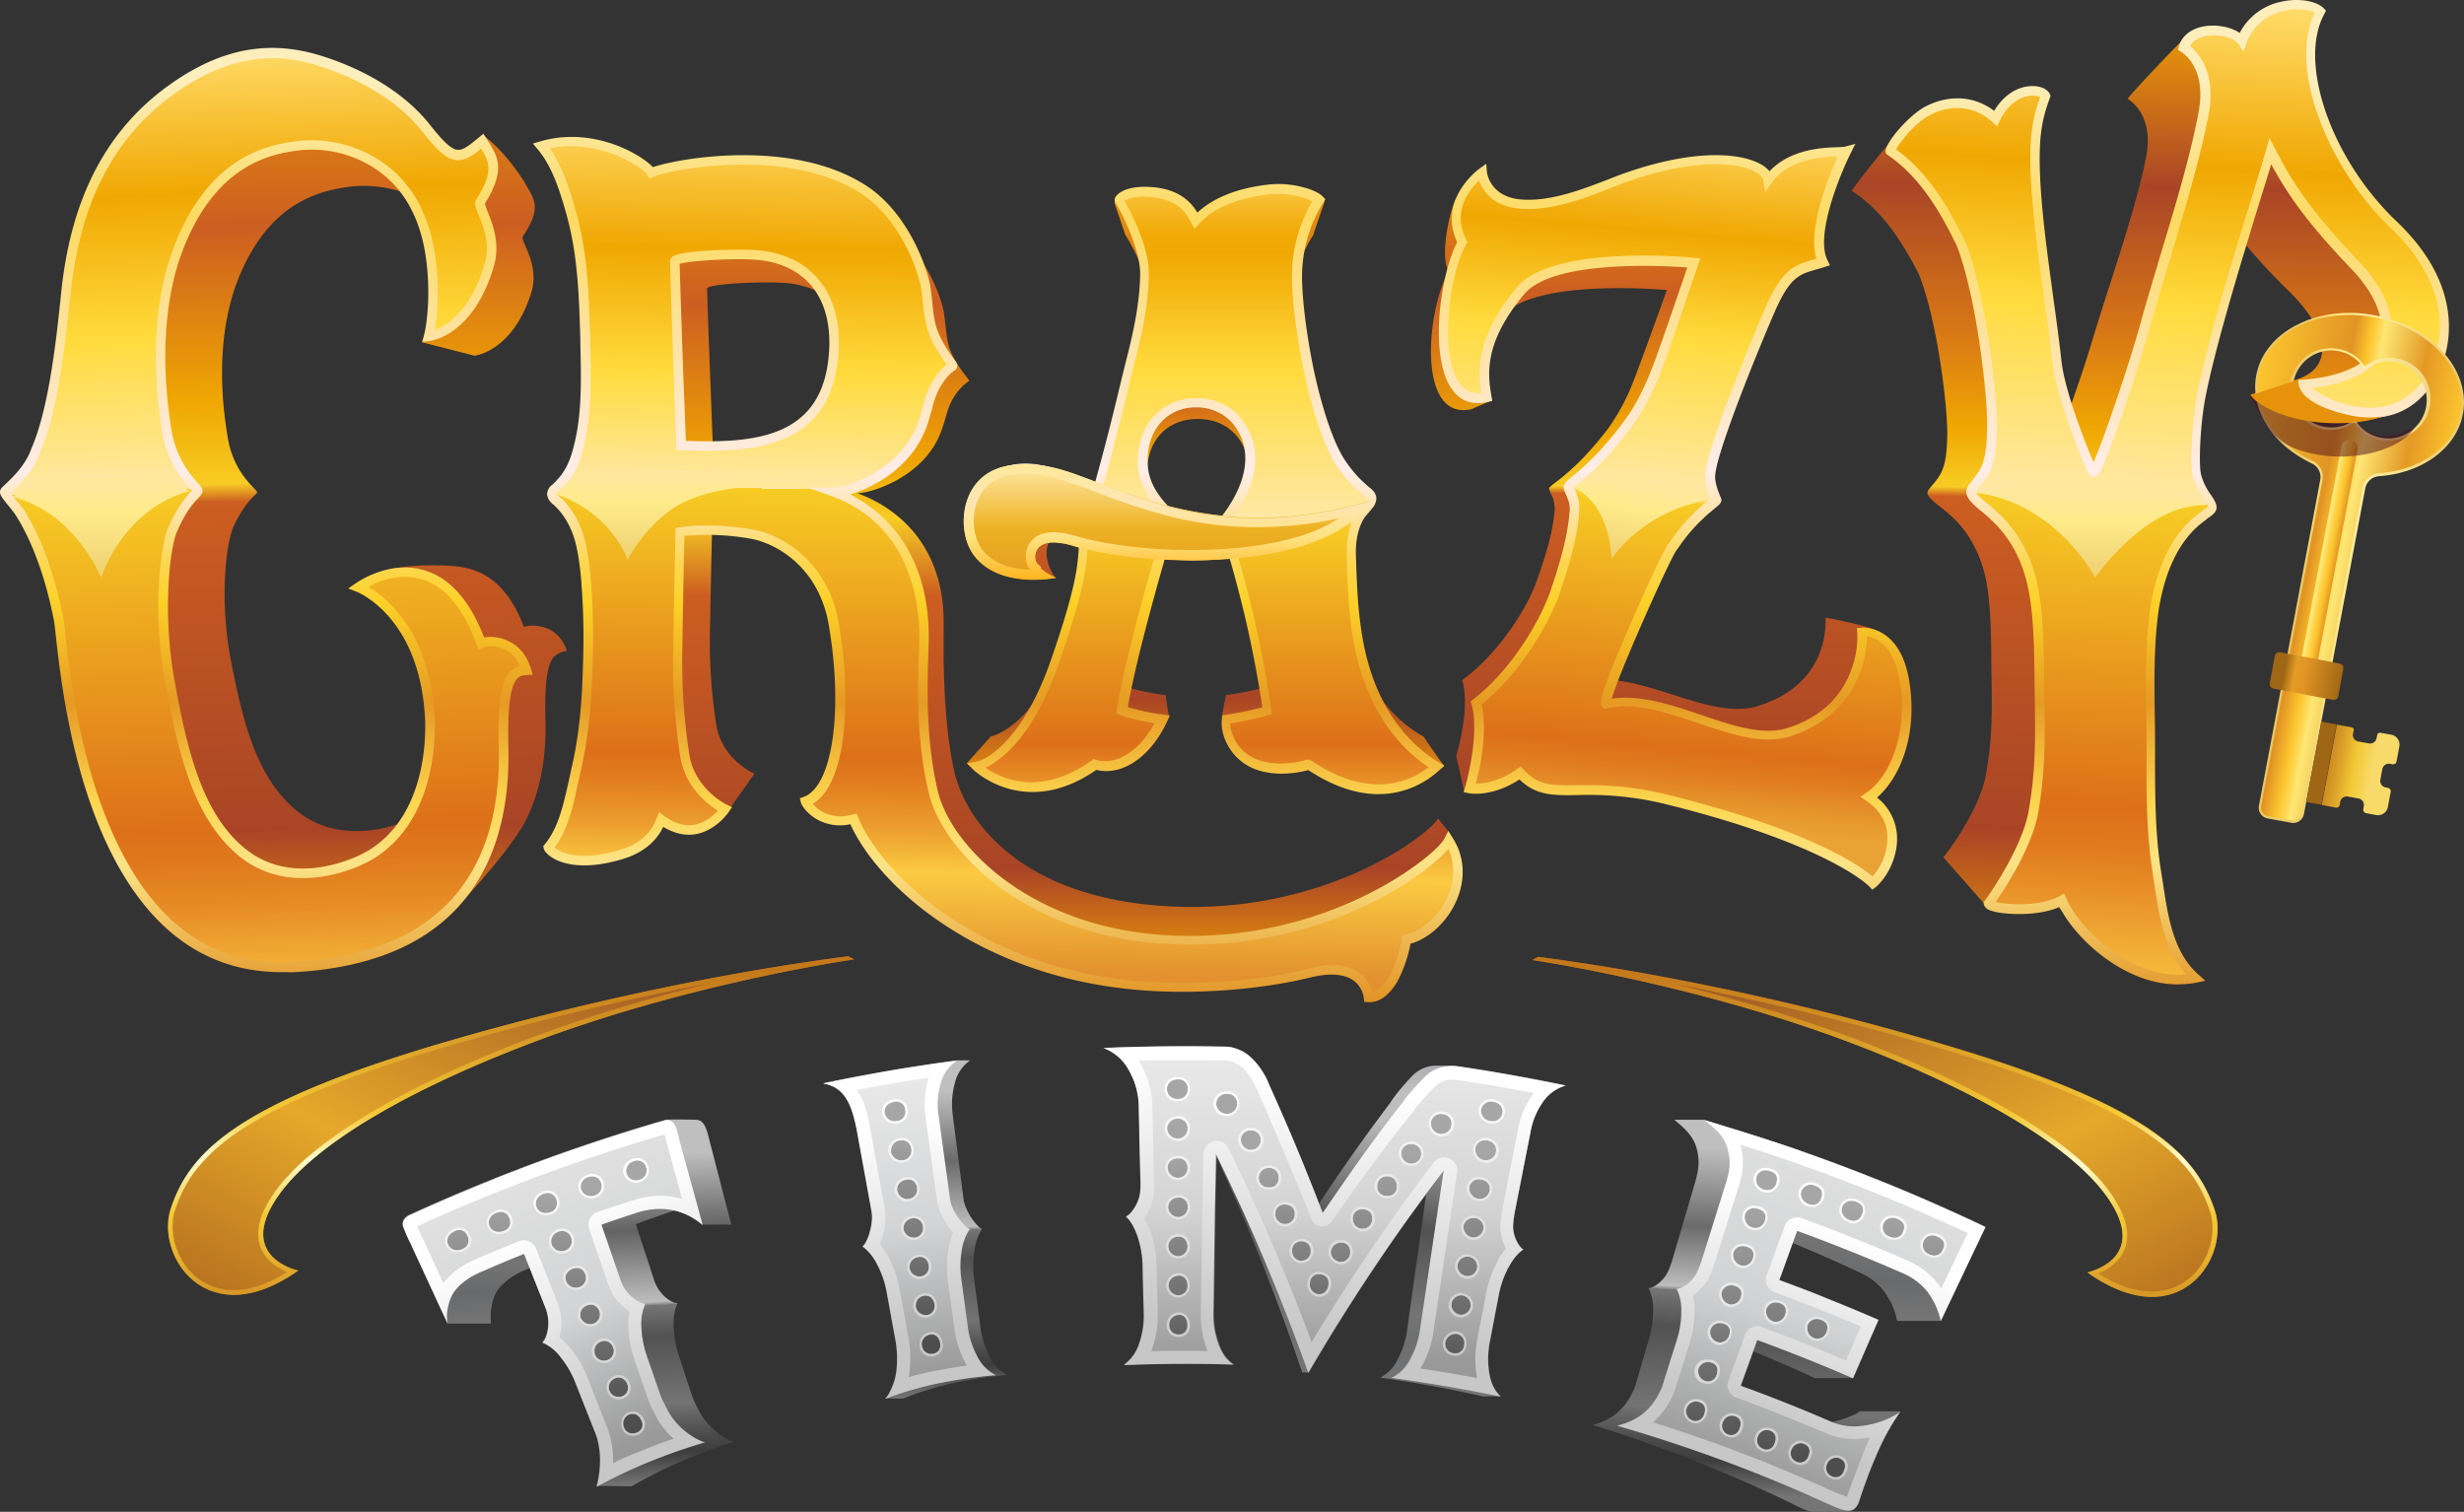 <?xml version="1.0" encoding="UTF-8"?> <svg xmlns="http://www.w3.org/2000/svg" xmlns:xlink="http://www.w3.org/1999/xlink" viewBox="0 0 1024.57 628.6"><rect x="0" y="0" width="1024.57" height="628.6" fill="#333333" stroke="none"/><defs><linearGradient id="a" x1="4628.41" x2="4857.75" y1="-2343.61" y2="-2343.61" gradientTransform="matrix(.5 -.95 .97 .51 87.04 6181.73)" gradientUnits="userSpaceOnUse"><stop offset=".01" stop-color="#ab631c"></stop><stop offset=".45" stop-color="#e6a82a"></stop><stop offset=".97" stop-color="#a05823"></stop></linearGradient><linearGradient id="b" x1="208.57" x2="210.76" y1="-455.78" y2="-600.67" gradientTransform="rotate(.06 -950927.36 2522.36)" gradientUnits="userSpaceOnUse"><stop offset="0" stop-color="#d59625"></stop><stop offset=".03" stop-color="#da9e28"></stop><stop offset=".16" stop-color="#ecbd32"></stop><stop offset=".23" stop-color="#f3c936"></stop><stop offset=".39" stop-color="#fffdcf"></stop><stop offset=".53" stop-color="#f3c936"></stop><stop offset=".54" stop-color="#f2c735"></stop><stop offset=".82" stop-color="#d08e22"></stop><stop offset=".96" stop-color="#c3781b"></stop></linearGradient><linearGradient xlink:href="#a" id="j" x1="8417.31" x2="8646.65" y1="4702.71" y2="4702.71" gradientTransform="matrix(-.5 -.95 -.97 .51 9636.29 6191.32)"></linearGradient><linearGradient xlink:href="#b" id="k" x1="778.24" x2="776.05" y1="-455.68" y2="-600.66"></linearGradient><linearGradient id="l" x1="121.67" x2="115.04" y1="-599.77" y2="-980" gradientTransform="translate(0 1002)" gradientUnits="userSpaceOnUse"><stop offset=".01" stop-color="#e6930a"></stop><stop offset=".15" stop-color="#a94526"></stop><stop offset=".51" stop-color="#cc5e21"></stop><stop offset=".53" stop-color="#f7cc24"></stop><stop offset=".62" stop-color="#f0a702"></stop><stop offset=".81" stop-color="#cc5e21"></stop><stop offset="1" stop-color="#e6930b"></stop></linearGradient><linearGradient id="m" x1="696.68" x2="691.37" y1="-633.17" y2="-937.87" gradientTransform="translate(0 1002)" gradientUnits="userSpaceOnUse"><stop offset=".01" stop-color="#e6930a"></stop><stop offset=".15" stop-color="#a94526"></stop><stop offset=".54" stop-color="#cc5e21"></stop><stop offset=".55" stop-color="#f7cc24"></stop><stop offset=".62" stop-color="#f0a702"></stop><stop offset=".81" stop-color="#cc5e21"></stop><stop offset="1" stop-color="#e6930b"></stop></linearGradient><linearGradient id="n" x1="416.03" x2="416.03" y1="-587.19" y2="-943.17" gradientTransform="translate(0 1002)" gradientUnits="userSpaceOnUse"><stop offset=".04" stop-color="#e6930a"></stop><stop offset=".15" stop-color="#a94526"></stop><stop offset=".47" stop-color="#cc5e21"></stop><stop offset=".56" stop-color="#f7cc24"></stop><stop offset=".62" stop-color="#f0a702"></stop><stop offset=".81" stop-color="#cc5e21"></stop><stop offset="1" stop-color="#e6930b"></stop></linearGradient><linearGradient id="o" x1="501.25" x2="501.25" y1="-673.91" y2="-923.08" gradientTransform="translate(0 1002)" gradientUnits="userSpaceOnUse"><stop offset=".01" stop-color="#e6930a"></stop><stop offset=".15" stop-color="#a94526"></stop><stop offset=".47" stop-color="#cc5e21"></stop><stop offset=".5" stop-color="#f7cc24"></stop><stop offset=".55" stop-color="#f0a702"></stop><stop offset=".66" stop-color="#cc5e21"></stop><stop offset="1" stop-color="#e6930b"></stop></linearGradient><linearGradient id="p" x1="887.9" x2="894.99" y1="-595.28" y2="-1001.32" gradientTransform="translate(0 1002)" gradientUnits="userSpaceOnUse"><stop offset=".01" stop-color="#e6930a"></stop><stop offset=".15" stop-color="#a94526"></stop><stop offset=".49" stop-color="#cc5e21"></stop><stop offset=".5" stop-color="#f7cc24"></stop><stop offset=".56" stop-color="#f0a702"></stop><stop offset=".66" stop-color="#d87716"></stop><stop offset=".81" stop-color="#a94526"></stop><stop offset=".96" stop-color="#e6930b"></stop></linearGradient><linearGradient id="c" x1="110.35" x2="110.35" y1="-522.66" y2="-1082.58" gradientTransform="translate(0 1002)" gradientUnits="userSpaceOnUse"><stop offset="0" stop-color="#fbca42"></stop><stop offset=".15" stop-color="#d26d22"></stop><stop offset=".5" stop-color="#f7cc24"></stop><stop offset=".5" stop-color="#ffe8a6"></stop><stop offset=".68" stop-color="#ffdb3d"></stop><stop offset=".82" stop-color="#f0a702"></stop><stop offset="1" stop-color="#ffda66"></stop></linearGradient><linearGradient xlink:href="#c" id="q" x1="415.79" x2="415.79" y1="-522.66" y2="-1082.58"></linearGradient><linearGradient xlink:href="#c" id="r" x1="500.38" x2="500.38" y1="-522.66" y2="-1082.58"></linearGradient><linearGradient xlink:href="#c" id="s" x1="696.57" x2="696.57" y1="-522.66" y2="-1082.58"></linearGradient><linearGradient xlink:href="#c" id="t" x1="901.18" x2="901.18" y1="-522.66" y2="-1082.58"></linearGradient><linearGradient id="u" x1="116.4" x2="102.65" y1="-587.18" y2="-981.11" gradientTransform="translate(0 1002)" gradientUnits="userSpaceOnUse"><stop offset="0" stop-color="#fbca42"></stop><stop offset=".04" stop-color="#f1ac34"></stop><stop offset=".1" stop-color="#e68b25"></stop><stop offset=".15" stop-color="#df771c"></stop><stop offset=".18" stop-color="#dd7019"></stop><stop offset=".54" stop-color="#f7cc24"></stop><stop offset=".54" stop-color="#ffe8a6"></stop><stop offset=".7" stop-color="#ffdb3d"></stop><stop offset=".85" stop-color="#f0a702"></stop><stop offset="1" stop-color="#ffda66"></stop></linearGradient><linearGradient id="v" x1="412.17" x2="418.61" y1="-583.17" y2="-952.17" gradientTransform="translate(0 1002)" gradientUnits="userSpaceOnUse"><stop offset=".04" stop-color="#e2912e"></stop><stop offset=".15" stop-color="#fbca42"></stop><stop offset=".2" stop-color="#ec9e2e"></stop><stop offset=".25" stop-color="#e17d1f"></stop><stop offset=".28" stop-color="#dd7019"></stop><stop offset=".58" stop-color="#f7cc24"></stop><stop offset=".58" stop-color="#ffe8a6"></stop><stop offset=".71" stop-color="#ffdb3d"></stop><stop offset=".85" stop-color="#f0a702"></stop><stop offset="1" stop-color="#ffda66"></stop></linearGradient><linearGradient id="w" x1="500.38" x2="500.38" y1="-650.14" y2="-933.44" gradientTransform="translate(0 1002)" gradientUnits="userSpaceOnUse"><stop offset="0" stop-color="#fbca42"></stop><stop offset=".15" stop-color="#dd7019"></stop><stop offset=".47" stop-color="#f7cc24"></stop><stop offset=".48" stop-color="#ffe8a6"></stop><stop offset=".7" stop-color="#ffdb3d"></stop><stop offset=".87" stop-color="#f0a702"></stop><stop offset=".9" stop-color="#f1aa07"></stop><stop offset=".92" stop-color="#f3b117"></stop><stop offset=".95" stop-color="#f7be30"></stop><stop offset=".98" stop-color="#fcd053"></stop><stop offset="1" stop-color="#ffda66"></stop></linearGradient><linearGradient id="x" x1="684.19" x2="711.18" y1="-645.06" y2="-953.57" gradientTransform="translate(0 1002)" gradientUnits="userSpaceOnUse"><stop offset=".05" stop-color="#e9a234"></stop><stop offset=".07" stop-color="#e79a30"></stop><stop offset=".12" stop-color="#e07c1f"></stop><stop offset=".15" stop-color="#dd7019"></stop><stop offset=".48" stop-color="#f7cc24"></stop><stop offset=".49" stop-color="#ffe8a6"></stop><stop offset=".7" stop-color="#ffdb3d"></stop><stop offset=".84" stop-color="#f0a702"></stop><stop offset="1" stop-color="#ffda66"></stop></linearGradient><linearGradient id="y" x1="884.73" x2="906.23" y1="-588.25" y2="-998.5" gradientTransform="translate(0 1002)" gradientUnits="userSpaceOnUse"><stop offset="0" stop-color="#fbca42"></stop><stop offset=".02" stop-color="#f6bb3b"></stop><stop offset=".1" stop-color="#e89229"></stop><stop offset=".15" stop-color="#e0791d"></stop><stop offset=".19" stop-color="#dd7019"></stop><stop offset=".5" stop-color="#f7cc24"></stop><stop offset=".5" stop-color="#ffe8a6"></stop><stop offset=".7" stop-color="#ffdb3d"></stop><stop offset=".84" stop-color="#f0a702"></stop><stop offset="1" stop-color="#ffda66"></stop></linearGradient><linearGradient id="d" x1="110.75" x2="110.75" y1="-584.23" y2="-1003.12" gradientTransform="translate(0 1002)" gradientUnits="userSpaceOnUse"><stop offset="0" stop-color="#e19223"></stop><stop offset=".14" stop-color="#fce387"></stop><stop offset=".2" stop-color="#fdd650"></stop><stop offset=".3" stop-color="#e59a24"></stop><stop offset=".4" stop-color="#fdd128"></stop><stop offset=".41" stop-color="#fdd334"></stop><stop offset=".44" stop-color="#fdd753"></stop><stop offset=".47" stop-color="#fedf86"></stop><stop offset=".51" stop-color="#ffe9cc"></stop><stop offset=".53" stop-color="#ffede8"></stop><stop offset=".78" stop-color="#fdda61"></stop><stop offset=".92" stop-color="#fdeebc"></stop></linearGradient><linearGradient xlink:href="#d" id="z" x1="414.9" x2="414.9" y1="-584.26" y2="-1003.25"></linearGradient><linearGradient xlink:href="#d" id="A" x1="501.06" x2="501.06" y1="-583.87" y2="-1003.38"></linearGradient><linearGradient xlink:href="#d" id="B" x1="696.56" x2="696.56" y1="-583.87" y2="-1003.48"></linearGradient><linearGradient xlink:href="#d" id="C" x1="901.17" x2="901.17" y1="-584.24" y2="-1003.06"></linearGradient><linearGradient id="D" x1="485.17" x2="485.17" y1="-761" y2="-808.96" gradientTransform="translate(0 1002)" gradientUnits="userSpaceOnUse"><stop offset=".02" stop-color="#e59d23"></stop><stop offset=".44" stop-color="#edb223"></stop><stop offset="1" stop-color="#ffe8a5"></stop></linearGradient><linearGradient id="E" x1="485.17" x2="485.17" y1="-760.99" y2="-808.93" gradientTransform="translate(0 1002)" gradientUnits="userSpaceOnUse"><stop offset="0" stop-color="#feb41e"></stop><stop offset=".36" stop-color="#ffe280"></stop><stop offset=".66" stop-color="#fee6b5"></stop><stop offset="1" stop-color="#ffe89a"></stop></linearGradient><linearGradient id="e" x1="42.2" x2="42.2" y1="-761.8" y2="-805.09" gradientTransform="translate(0 1002)" gradientUnits="userSpaceOnUse"><stop offset="0" stop-color="#eed070"></stop><stop offset=".63" stop-color="#ffeb8b"></stop><stop offset="1" stop-color="#ffe7a1"></stop></linearGradient><linearGradient xlink:href="#e" id="F" x1="870" x2="870" y1="-761.8" y2="-800.95"></linearGradient><linearGradient xlink:href="#e" id="G" x1="284.1" x2="284.1" y1="-769.2" y2="-806.5"></linearGradient><linearGradient xlink:href="#e" id="H" x1="297.7" x2="297.7" y1="-77.88" y2="-113.47" gradientTransform="rotate(9.18 -1453.12 2447.97)"></linearGradient><linearGradient id="I" x1="2308.65" x2="2308.77" y1="-1585.46" y2="-1612.75" gradientTransform="scale(-1 1) rotate(79 -489.54 -2637.82)" gradientUnits="userSpaceOnUse"><stop offset="0" stop-color="#f7da69"></stop><stop offset=".28" stop-color="#f3c936"></stop><stop offset=".5" stop-color="#dda329"></stop><stop offset=".72" stop-color="#ca841f"></stop><stop offset=".84" stop-color="#c3781b"></stop></linearGradient><linearGradient id="J" x1="1153.7" x2="1238.74" y1="-532.9" y2="-517.15" gradientTransform="rotate(.5 -86124.11 -26397.72)" gradientUnits="userSpaceOnUse"><stop offset="0" stop-color="#fdc52e"></stop><stop offset=".42" stop-color="#e19424"></stop><stop offset=".5" stop-color="#fdc62e"></stop><stop offset=".51" stop-color="#fdcb3a"></stop><stop offset=".54" stop-color="#feda59"></stop><stop offset=".56" stop-color="#fee775"></stop><stop offset=".78" stop-color="#e49925"></stop><stop offset="1" stop-color="#fdc52e"></stop></linearGradient><linearGradient id="K" x1="1166.1" x2="1252.99" y1="-524.9" y2="-524.9" gradientTransform="rotate(.5 -86124.11 -26397.72)" gradientUnits="userSpaceOnUse"><stop offset=".2" stop-color="#e9c868"></stop><stop offset=".41" stop-color="#ffeb8b"></stop><stop offset=".53" stop-color="#ffefa3"></stop><stop offset="1" stop-color="#e9c868"></stop></linearGradient><linearGradient id="L" x1="965.08" x2="972.04" y1="-771.86" y2="-770.57" gradientTransform="translate(0 1002)" gradientUnits="userSpaceOnUse"><stop offset=".13" stop-color="#fee775"></stop><stop offset=".28" stop-color="#feda59"></stop><stop offset=".47" stop-color="#fdcb3a"></stop><stop offset=".58" stop-color="#fdc62e"></stop><stop offset="1" stop-color="#e19424"></stop></linearGradient><linearGradient id="M" x1="944.83" x2="973.37" y1="-723.54" y2="-718.26" gradientTransform="translate(0 1002)" gradientUnits="userSpaceOnUse"><stop offset=".17" stop-color="#9e6615"></stop><stop offset=".33" stop-color="#e59c26"></stop><stop offset=".48" stop-color="#e19424"></stop><stop offset="1" stop-color="#a06814"></stop></linearGradient><linearGradient id="N" x1="241.07" x2="234.13" y1="-383.51" y2="-526.04" gradientTransform="translate(0 1002)" gradientUnits="userSpaceOnUse"><stop offset="0" stop-color="#757575"></stop><stop offset=".09" stop-color="#3d3d3d"></stop><stop offset=".14" stop-color="#4c4c4c"></stop><stop offset=".23" stop-color="#727272"></stop><stop offset=".23" stop-color="#747474"></stop><stop offset=".42" stop-color="#545454"></stop><stop offset=".43" stop-color="#525252"></stop><stop offset=".52" stop-color="#757575"></stop><stop offset=".52" stop-color="gray"></stop><stop offset=".53" stop-color="#bdbdbd"></stop><stop offset=".74" stop-color="#636363"></stop><stop offset=".96" stop-color="#bfbfbf"></stop></linearGradient><linearGradient id="O" x1="195.47" x2="192.72" y1="-451.51" y2="-507.85" gradientTransform="translate(0 1002)" gradientUnits="userSpaceOnUse"><stop offset="0" stop-color="#757575"></stop><stop offset=".23" stop-color="#68696b"></stop><stop offset=".44" stop-color="#747474"></stop><stop offset=".69" stop-color="#545454"></stop><stop offset=".71" stop-color="#525252"></stop><stop offset="1" stop-color="#6b6b6b"></stop></linearGradient><linearGradient id="P" x1="383.84" x2="377.45" y1="-421.3" y2="-552.59" gradientTransform="translate(0 1002)" gradientUnits="userSpaceOnUse"><stop offset="0" stop-color="#757575"></stop><stop offset=".09" stop-color="#3d3d3d"></stop><stop offset=".14" stop-color="#4c4c4c"></stop><stop offset=".23" stop-color="#727272"></stop><stop offset=".23" stop-color="#747474"></stop><stop offset=".42" stop-color="#545454"></stop><stop offset=".43" stop-color="#525252"></stop><stop offset=".52" stop-color="#757575"></stop><stop offset=".52" stop-color="gray"></stop><stop offset=".53" stop-color="#bdbdbd"></stop><stop offset=".74" stop-color="#6b6b6b"></stop><stop offset=".96" stop-color="#bfbfbf"></stop></linearGradient><linearGradient id="Q" x1="541.91" x2="555.29" y1="-429.26" y2="-561.32" gradientTransform="translate(0 1002)" gradientUnits="userSpaceOnUse"><stop offset="0" stop-color="#757575"></stop><stop offset=".13" stop-color="#6d6f71"></stop><stop offset=".23" stop-color="#747474"></stop><stop offset=".49" stop-color="#545454"></stop><stop offset=".5" stop-color="#525252"></stop><stop offset=".65" stop-color="gray"></stop><stop offset=".83" stop-color="#bdbdbd"></stop><stop offset=".92" stop-color="#bfbfbf"></stop><stop offset=".98" stop-color="#b4b4b6"></stop><stop offset="1" stop-color="#b0b1b3"></stop></linearGradient><linearGradient id="R" x1="740.15" x2="748.14" y1="-379.92" y2="-528.61" gradientTransform="translate(0 1002)" gradientUnits="userSpaceOnUse"><stop offset="0" stop-color="#757575"></stop><stop offset=".09" stop-color="#3d3d3d"></stop><stop offset=".14" stop-color="#4c4c4c"></stop><stop offset=".23" stop-color="#727272"></stop><stop offset=".23" stop-color="#747474"></stop><stop offset=".44" stop-color="#545454"></stop><stop offset=".46" stop-color="#525252"></stop><stop offset=".56" stop-color="#757575"></stop><stop offset=".56" stop-color="gray"></stop><stop offset=".57" stop-color="#bdbdbd"></stop><stop offset=".74" stop-color="#6b6b6b"></stop><stop offset=".96" stop-color="#bfbfbf"></stop></linearGradient><linearGradient id="S" x1="783.78" x2="787.19" y1="-455.61" y2="-519.08" gradientTransform="translate(0 1002)" gradientUnits="userSpaceOnUse"><stop offset="0" stop-color="#757575"></stop><stop offset=".21" stop-color="#696a6c"></stop><stop offset=".48" stop-color="#747474"></stop><stop offset=".86" stop-color="#545454"></stop><stop offset="1" stop-color="#474747"></stop></linearGradient><linearGradient id="f" x1="186.57" x2="139.65" y1="-409.66" y2="-525.04" gradientTransform="matrix(.97 -.01 .01 1.02 94.64 1026.68)" gradientUnits="userSpaceOnUse"><stop offset=".15" stop-color="#c7c7c7"></stop><stop offset=".86" stop-color="#fff"></stop></linearGradient><linearGradient xlink:href="#f" id="T" x1="308.38" x2="290.84" y1="-443.34" y2="-560.97"></linearGradient><linearGradient id="U" x1="465.54" x2="480.32" y1="-444.67" y2="-567.66" gradientTransform="matrix(.97 -.01 .01 1.02 94.64 1026.68)" gradientUnits="userSpaceOnUse"><stop offset=".1" stop-color="#c7c7c7"></stop><stop offset=".93" stop-color="#fff"></stop></linearGradient><linearGradient xlink:href="#f" id="V" x1="651.65" x2="696.42" y1="-403.05" y2="-516.73"></linearGradient><linearGradient id="g" x1="181.95" x2="139.29" y1="-417.82" y2="-525.85" gradientTransform="matrix(.97 -.01 .01 1.02 94.64 1026.68)" gradientUnits="userSpaceOnUse"><stop offset="0" stop-color="#999"></stop><stop offset=".5" stop-color="#d1d3d4"></stop><stop offset="1" stop-color="#e0e0e0"></stop></linearGradient><linearGradient id="W" x1="307.55" x2="291.69" y1="-442.61" y2="-562.22" gradientTransform="matrix(.97 -.01 .01 1.02 94.64 1026.68)" gradientUnits="userSpaceOnUse"><stop offset="0" stop-color="#999"></stop><stop offset=".5" stop-color="#d1d3d4"></stop><stop offset="1" stop-color="#e8e8e8"></stop></linearGradient><linearGradient id="X" x1="480.71" x2="480.71" y1="-446.57" y2="-568.83" gradientTransform="matrix(.97 -.01 .01 1.02 94.64 1026.68)" gradientUnits="userSpaceOnUse"><stop offset="0" stop-color="#999"></stop><stop offset=".5" stop-color="#d3d3d3"></stop><stop offset="1" stop-color="#e8e8e8"></stop></linearGradient><linearGradient xlink:href="#g" id="Y" x1="659.98" x2="706.13" y1="-398.07" y2="-526.38"></linearGradient><linearGradient id="h" x1="321.3" x2="321.3" y1="-539.48" y2="-652.92" gradientTransform="rotate(-1.9 34525.85 2763.42)" gradientUnits="userSpaceOnUse"><stop offset=".04" stop-color="#4d4d4d"></stop><stop offset=".89" stop-color="#a6a6a6"></stop></linearGradient><linearGradient id="i" x1="230.6" x2="226.78" y1="-403.92" y2="-519.24" gradientTransform="translate(0 1002)" gradientUnits="userSpaceOnUse"><stop offset="0" stop-color="#c7c7c7"></stop><stop offset=".98" stop-color="#fff"></stop></linearGradient><linearGradient xlink:href="#h" id="Z" x1="379.41" x2="379.41" y1="-439.06" y2="-544.01" gradientTransform="translate(0 1002)"></linearGradient><linearGradient xlink:href="#i" id="aa" x1="379.41" x2="379.41" y1="-438" y2="-544.89"></linearGradient><linearGradient xlink:href="#h" id="ab" x1="640.71" x2="640.71" y1="-562.81" y2="-680.41" gradientTransform="translate(-65.89 1146.44)"></linearGradient><linearGradient xlink:href="#i" id="ac" x1="557.25" x2="553.6" y1="-436.83" y2="-556.16"></linearGradient><linearGradient xlink:href="#h" id="ad" x1="694.12" x2="694.12" y1="-296.23" y2="-423.25" gradientTransform="rotate(1.27 -40339.75 2830.26)"></linearGradient><linearGradient xlink:href="#i" id="ae" x1="753.42" x2="756.28" y1="-387.02" y2="-515.91"></linearGradient></defs><g data-name="Layer 2"><g data-name="Layer 1"><path fill="url(#a)" d="M124 528.3s-25.8-5.4-8.7-30.5c14.4-21.3 53.1-44.3 106.8-64.6 65.1-24.6 133.1-34.3 133.1-34.3l-2.5-1.3c-17.6 2.3-84.3 11.3-168.6 36-85.2 25.1-105 45.2-112.9 68.6-6.9 20 14.9 52.9 52.8 26.1Z"></path><path fill="url(#b)" d="M295.8 408.7a624.6 624.6 0 0 0-74.4 22.6c-55 20.8-93.3 44-107.8 65.3-5.9 8.6-7.6 16.1-5.1 22.3 2.2 5.5 7.3 8.5 10.9 10-7.9 5-15.3 7.5-22.3 7.5A24.13 24.13 0 0 1 77 526c-4.9-6.9-6.5-16-4.1-23.1 3.2-9.5 8.9-20.8 26.7-32.7 17.4-11.6 45.2-23 84.9-34.7 42.3-12.4 80.5-20.9 111.3-26.8m56.8-11.1c-17.6 2.3-84.3 11.3-168.6 36-85.2 25.1-105 45.2-112.9 68.6-5 14.6 5.4 36.1 26.1 36.2 7.6 0 16.6-2.9 26.8-10.1 0 0-25.8-5.4-8.7-30.5 14.4-21.3 53.1-44.3 106.8-64.6 65.1-24.6 133.1-34.3 133.1-34.3l-2.6-1.3Z"></path><path fill="url(#j)" d="M868 529s25.8-5.4 8.8-30.5c-14.4-21.3-53-44.4-106.7-64.8-65-24.7-133-34.6-133-34.6l2.5-1.3c17.6 2.3 84.3 11.4 168.5 36.4 85.2 25.2 104.9 45.4 112.8 68.8 6.8 20-15.1 52.9-52.9 26Z"></path><path fill="url(#k)" d="M696.4 409.1c30.8 5.9 69 14.5 111.1 27 39.7 11.8 67.4 23.1 84.8 34.8 17.8 11.9 23.4 23.2 26.6 32.7 2.4 7.2.8 16.3-4.1 23.1a24.05 24.05 0 0 1-20.1 10.3c-6.9 0-14.4-2.5-22.2-7.5 3.6-1.5 8.7-4.5 10.9-10 2.5-6.1.8-13.6-5-22.3-14.4-21.4-52.7-44.6-107.6-65.5a685.89 685.89 0 0 0-74.4-22.6m-56.8-11.2-2.5 1.3s68 9.9 133 34.6c53.7 20.4 92.3 43.5 106.7 64.8 17 25.2-8.8 30.5-8.8 30.5 10.1 7.2 19.1 10.1 26.7 10.2 20.7 0 31.1-21.5 26.2-36.1-7.9-23.4-27.6-43.6-112.8-68.8-84.2-25.1-150.9-34.2-168.5-36.5Z"></path><path fill="url(#l)" d="M171.9 47.3c-10.5-10.3-24.7-17.6-38.6-22-16.2-5.1-35.9-6-60.1 10.7-33.3 22.9-42.8 58.1-45.7 85.4-2.1 20.2-5.2 49.2-12.7 66.1-3.7 10.1-12.9 16.3-12.9 17.2s4 5.5 5.7 7.7c8 12.1 13.5 28.8 16.7 45.3 2.3 11.7 8.3 148.8 96.6 144.5 33.6-1.6 58.7-13.7 71.9-28 .5-.6 16.7-17.7 24.9-31.3 7.9-14.5 9.5-30.8 9.1-44-.4-15.2.8-22.4 3.4-25.7 3.2-2.6 5-2.5 5.5-2.5-3.6-11.8-15.6-11.1-17.8-10-9.6-25-24.7-25.4-35.4-25.6a94.36 94.36 0 0 0-18.4 1.2c-8.8 1.3-15.3 7.8-15.3 7.8s27.2 10.6 29.7 53.9c.6 11.2-1 29.5-10.5 43.8-11.3 4.3-29.3 7-43.6-3.9-17.8-13.7-23.6-38.5-28.5-63.9-4.4-23-2.3-46.3 1-54.6 5.4-11.8 10.1-13.7 10-14.8s-9.6-7.6-12.1-22.1c-5.5-31.8-.7-53.4 3.7-65.1 13-33.9 35-38.3 48-39.9a51.14 51.14 0 0 1 22.3 2.9c4.8 6.8 8.5 15.7 10 27.5a78.69 78.69 0 0 1-3.4 34.4l21.9 5.6s15.9-1.6 23.6-26.2c3.7-11.8-4.7-21.6-3.5-23.4 8.1-12.1 4.8-15.2.8-22.4 0 0-8.2-13.4-17.5-19.7-1.7 1.6-7.7 8.7-10.8 8.5.3-.4-18-17.4-18-17.4Z"></path><path fill="url(#m)" d="M758.1 109c-6.7-13.7 9.6-46.2 9.6-46.2-2.8.9-22-1.3-31.9 11.5-.1.2-.3.3-.4.5-1-7.1-21.6-13.9-58.3-1.3-10.4 3.6-30 13.4-46.1 11.3-13.6-1.8-14.7-13.1-14.7-13.1s-9.1 4.8-12.1 13.8c-2.1 6.2-5.2 21.2-1.9 27.4-.1.3-.7 1.4-.8 1.7-8.4 16.5-12 60.7 10.5 55.5 0-.1 8.1-3.5 8.3-3.6-1.3-8.1-4.6-20.1 4.7-35.2.1-.2.3-.3.4-.5 13.6-15.2 67.7-10.2 67.7-10.2s-10.7 29.8-13.9 37.9a87.77 87.77 0 0 1-10.6 19.8 141.61 141.61 0 0 1-11.3 13.1 104.06 104.06 0 0 1-9.3 8.3c-2.6 1.9-3.8 3-3.9 3.3a15.07 15.07 0 0 0 1.3 3.3 13.28 13.28 0 0 1 1 6.5c-.9 9.6-4.1 19.4-7.4 28.7-3.9 11.2-15.5 29.9-31 41.3 3.6 11.9-2.5 31.5-2.5 31.5l3.4 15a41.48 41.48 0 0 0 23.5-7.7c12.7 13.7 23.5 1.6 62.8 11.5 67.5 17 83.8 34.3 83.8 34.3 6.9-5.8 13.9-22.8 1.1-33.8-.4-.4-2-1.8-2.3-2.1 10.4-7.3 18-25.9 14.5-48-2.2-13.6-5.4-17.2-10.4-20.6-3.9-2.7-22.8-6.1-22.8-6.1-.1 1.1 2.4 27.4-28.3 36.8-17 5.2-39.2-8.7-59.7-10.8 6.6-17.4 22.1-51.6 24.7-55.2a81.31 81.31 0 0 1 11-13.2c3.7-3.5 7.2-6 7.3-6.5-1.9-4.4-2.9-7.8-2.6-10.7 1.2-11.4 18.3-53.2 24.7-68a68.81 68.81 0 0 1 3.8-7.7c4.9-11.2 18.1-12.5 18.1-12.5Z"></path><path fill="url(#n)" d="M335.4 333.1c.5 2.1 7.3 10.6 19.8 7.3 9.2 23.1 47.5 60.3 110.2 68.4 30.2 3.9 61.3.2 79.1-4.2 19.1-4.7 24.3 4.5 25 10.2 7.9.4 13.8-13.1 15.6-24.3 12.3-2.3 26-20.1 20-36.4-.1-.5-1.6-6.5-1.8-7s-4.1-5-5.3-6.8c-3.4 6.4-46.3 39.7-110.8 36.6-62.3-3-85.9-35.4-90.5-56.6-5.1-23.6-4.3-52.3-4.3-61.4 0-37-25.3-50.1-35.9-53.8 6-.1 27.5-6.8 34.6-25.1 2.2-5.6 2.7-10 4.9-13.8 3.6-6.3 7-7.5 7-7.9 0-.6-6.2-7.1-8.4-14.2-1-3.4-1.2-7-2-13.4-.5-3.9-3.3-12.8-8.9-21.5-.2-.3-.4-.7-.6-1s-.4-.7-.6-1-.4-.7-.6-1-.4-.7-.6-1-.4-.7-.6-1-.4-.7-.6-1.1a6.73 6.73 0 0 0-.7-1.1 6.73 6.73 0 0 0-.7-1.1 6.73 6.73 0 0 0-.7-1.1 6.73 6.73 0 0 0-.7-1.1 6.73 6.73 0 0 0-.7-1.1c-4.1-6.9-9.7-13.9-16.9-18.7-31.6-20.9-83.1-10-88.5-7.2-3-4.4-23.3-17.6-45.7-11.1 6.5 7.7 9.9 19.2 12.6 28.7 4.6 16.7 5.1 34.5 5.6 51.2.5 16.2 1.1 34-4 49.4a28.3 28.3 0 0 1-4.5 8.6 38.72 38.72 0 0 1-3.9 4.2 3.53 3.53 0 0 0-1.5 2.6 3.9 3.9 0 0 0 1.7 2.6 27.19 27.19 0 0 1 4 4.3 34.37 34.37 0 0 1 4.6 8.4c1.5 3.7 2.7 9.6 3.6 18.3a295.09 295.09 0 0 1 .9 37.6c-.3 14.5-1.5 29.3-4.9 43.5-2.6 11.1-4.3 23.6-11.5 32.3.2 1 7.7 9.8 30.6 2.8 6.7-2.1 10.7-5.4 13-8.4.4-.5 4.2-4.8 4.5-5.2 13.9 9.1 26-3.6 27.6-5.9l9.8-13.9s-13.5-5.9-15.8-20.1a218.3 218.3 0 0 1-2.7-37.9c.3-15.4.5-28.2.9-43.6a116.56 116.56 0 0 1 16.7 1.6c12.1 2.2 29.9 13.3 34 37.4 3.9 22.7 3.6 45.1-.9 59.3-3.3 8.2-10.5 14.7-10.5 14.7ZM294 120c-.1-2 22.7-3 31.6-2.4a37.51 37.51 0 0 1 16.7 4.8c4.2 7.6 5.6 17.5 3.9 29.2-4.1 28.2-26.4 33.5-49.8 33.8-.9-24.4-1.6-40.3-2.4-65.4Z"></path><path fill="url(#o)" d="M467.9 97.6a86.68 86.68 0 0 1 8.1 16.8c-.1 11.8-2.7 23.8-5.6 35.2-5.3 21.3-8 33-13.9 54-4.5-1.7-9.4-3.9-14.6-5.5-.1 0-3.7-1.2-3.8-1.2-8.5-2.8-17.7-3.8-26.4 2.7-15.3 11.3-7.6 34.1 7.3 37.2 8.9 2.8 20 3.3 20 3.3-3.1-2.8-6.4-13.4-.7-16.7 5.5-1.7 10.8 2.5 12.3 3-.8 7.7 0 14.6-11.9 48.8-1.1 3.1-2.2 6-3.4 8.7-11.5 20.3-23.3 22.3-23.3 22.3l-10 11.2s24.2 21.4 53.2.6c9.9 3.1 24.3-6 30.9-20.3a79 79 0 0 1-1.4-8.7c-10.7-1.3-15.7-3.3-15.7-3.3s1.9-13.9 14.5-55.4c11.5 2 28.7 0 29 0a483.4 483.4 0 0 1 12.9 55.7 138.45 138.45 0 0 1-15.6 3c-.1.5-1.7 8.4-1.7 8.8-.2 4.3 3.8 13.7 10.1 18.1 7.1 4.9 18 4.6 25.9 2.2 27.6 18.6 49.5 6.7 56.4.4-.3-.2-8.4-11.9-8.5-12.2-10.7-5.9-18.7-15.5-23.9-25.9-5.3-15.9-5.9-32.7-6.4-49.5-.2-8.6 2.2-14.6 4.7-17.5.9-1.1 1.8-2.1 2.6-3.1a4.11 4.11 0 0 0 1.1-2.8 3.63 3.63 0 0 0-1.8-2.7q-2.5-2-4.8-4.3a57.12 57.12 0 0 1-6.5-8.2c-2.3-3.5-4.8-9.2-7.4-17.1a208.69 208.69 0 0 1-6.5-25.6c-1.9-10-3.9-24.3-3.9-34.3a24.37 24.37 0 0 1 .1-2.7 54.33 54.33 0 0 1 6.8-14.9c-.1-.1 4.8-14.2 4.8-14.2-2.1-2.1-14.1-5.6-23.9-4.3-6.1.8-20.7 2.9-29.7 12.9-1.5-2.6-4.8-10.8-18.5-11.9-11-.9-15.4 3.8-15.4 4.1l4.5 13.3Zm30.1 76.6c13.5 0 21.1 10 21.1 20.7 0 11.9-9.6 21.6-9.6 21.6a207.87 207.87 0 0 1-23.5-4.7c-4.2-4.1-8.5-7.6-8.9-15-.6-11.8 6.9-22.6 20.9-22.6Z"></path><path fill="url(#p)" d="M769.9 79.3c12.9 8.3 21.1 21.3 27.9 34.5 7.8 19.4 12 54.9 11.9 66.7-.1 10-1.3 14.5-3.7 18s-4.2 4.8-4.5 6.1c-.4 1.7 2.8 4.2 5.5 6.3a61.25 61.25 0 0 1 7.1 6.4 43.34 43.34 0 0 1 6.4 9 52.28 52.28 0 0 1 5.4 15.4c2.3 11.6 2 27.9 2.2 39.6.3 15.3.3 27-2.5 41.6-2 10.5-10.5 24.6-17.5 33.6l16.4 18.6c.4 2.2 19.3 4.4 29.7.4l12.8 12.7c10.8 11.3 28.1 21.9 45.9 18a18.88 18.88 0 0 1-2-2l-.2-.2c-10.2-10.9-11.6-27.1-14.1-43.2-3.1-20.2-2.1-42.4-2.4-62.6-.2-15.4-.5-31.2 1.8-46.6 2.5-14.5 8.1-29.1 20.2-37.5 1.3-1 3.7-2.3 3.7-3.5 0-2.5-5-6.8-6.5-13.4-1.1-5.1-.3-21.8 1.9-33.1 3.4-17.2 10.6-42.3 17.2-63.9a259.14 259.14 0 0 0 19.5 21.1c16.2 16 18.7 31.1 3.3 36.4l-19.5 6.4c.7 2.2 10.6 9.9 29.1 11.4 16.5 1.3 25.3-2.5 26.1-2.6 8.5-1 15.7-7.8 21.4-19.6 6.2-12.7 8.1-36.1-17.3-60.3-26-24.7-42.4-66.4-30.2-88.5-4.3-4.1-19.5-4.5-28.1 4.8l-4.3 4c-.7.6-1.4 1.2-2.1 1.9-5-3.5-16.6-3.2-22.7 1.4-.8.5-20.9 21.4-23 24.5 4.1 2.5 10.5 9.8 7.7 24.1-4.8 24-15.9 54.4-23.1 78.7-1.7 5.7-5.3 16.5-9 26.9-2.4-7.4-4.5-15-5.2-20.6-2.7-24.7-7.8-52.2-8.9-76.9-.8-17.6 1.1-24.9 4.2-33.5-1.4-2.6-10.2-4.2-17.1 3.7-1.1 1.1-2.2 2.2-3.2 3.3a18.48 18.48 0 0 0-1.4 1.4c-7.9-6.5-17.9-7.1-27.1-2.4-3.7 1.9-2.2.5-10 7.6s-21.7 25.7-21.7 25.9Z"></path><path fill="url(#c)" d="M178.3 139.9s3.3-13.2.8-32.1c-5.7-43.6-41-49-54.8-47.2s-37.2 6.7-51 45c-4.8 13.2-9.8 37.7-4 73.5 2.6 16.4 12.8 23.6 12.8 24.9s-5 3.4-10.7 16.7c-3.5 9.4-5.7 35.8-1.1 61.6 5.2 28.7 11.3 56.7 30.3 72.1 19.2 15.6 44.8 6.4 54.2.4 21.4-13.7 24.6-41.8 23.7-56.9-2.5-43.2-29.7-53.9-29.7-53.9s33.8-24.5 51.1 23.2c2.3-1.2 15-2 18.9 11.3-6.8.4-10.2 5.2-9.5 31.9.9 34.6-9.3 87.9-88.4 91.7-88.3 4.3-94.3-132.8-96.6-144.5-3.2-16.5-8.7-33.2-16.7-45.3-1.7-2.2-5.7-6.7-5.7-7.7s9.2-7.1 12.9-17.2c7.5-16.9 10.6-45.9 12.7-66.1C30.4 94 39.8 58.8 73.2 35.9c24.2-16.6 43.9-15.8 60.1-10.7 16.5 5.2 33.3 14.4 43.9 27.9 11.9 15.1 14.4 12.9 23.3 5.4 4.6 7.3 7.8 11.7-.8 25.3-1.3 2.1 7.7 13.1 3.7 26.4-8.2 27.9-25.1 29.7-25.1 29.7Z"></path><path fill="url(#q)" d="M274.8 340.6c-.5 1.2-3 10.4-16.3 14.4-22.9 7-30.3-1.8-30.6-2.8 7.2-8.7 8.9-21.2 11.5-32.3 3.3-14.2 4.5-28.9 4.9-43.5a295.09 295.09 0 0 0-.9-37.6c-.9-8.7-2.1-14.6-3.6-18.3a34.37 34.37 0 0 0-4.6-8.4 32.37 32.37 0 0 0-4-4.3 3.93 3.93 0 0 1-1.7-2.6 3.36 3.36 0 0 1 1.5-2.6 38.79 38.79 0 0 0 3.9-4.2 33.56 33.56 0 0 0 4.5-8.6c5.1-15.5 4.4-33.2 4-49.4-.5-16.7-1-34.5-5.6-51.2-2.6-9.6-6.1-21-12.6-28.7 22.4-6.5 42.8 6.7 45.7 11.1 5.4-2.8 56.9-13.7 88.5 7.2 17.2 11.3 24.9 34.5 25.8 41.8s1.1 11.3 2.2 15.1c2.3 8.1 8.9 15.4 8.9 16.1 0 .4-3.6 1.8-7.4 8.9-2.3 4.3-2.9 9.2-5.2 15.6-7.5 20.7-30.3 28.2-36.7 28.3 11.3 4.2 37.4 18.4 37.3 60.1 0 10.2-2.4 38.4 3.9 64.6 5.7 23.7 39.6 58.1 97.4 61.3 68.4 3.7 113.4-34 117-41.3 11 17.4-4.2 38.6-17.7 41.2-1.8 11.2-7.7 24.7-15.6 24.3-.7-5.7-5.9-14.9-25-10.2-17.8 4.4-48.9 8.1-79.1 4.2-62.7-8.1-100.9-45.3-110.2-68.4-12.6 3.3-19.3-5.2-19.8-7.3 13.9-5.3 17.5-39.2 11.6-73.7-4.1-24.1-21.9-35.2-34-37.4s-24.9-1.9-29.9-.9c-.4 17.6-.7 32.3-1 49.9a253.24 253.24 0 0 0 2.9 42.7c2.4 15.9 16.8 22.6 16.8 22.6s-10.7 16.1-26.8 4.3ZM314.2 106c-9.5-.7-33.6.5-33.5 2.7.9 29.2 1.6 47.3 2.6 76.5 27.6 1.1 58.1-.1 62.9-33.6 3.7-26.3-8.2-43.8-32-45.6Z"></path><path fill="url(#r)" d="M544.3 318c-7.9 2.4-18.8 2.7-25.9-2.2-6.8-4.7-9-12.4-8.4-16.5a123.68 123.68 0 0 0 17.1-3.6 458.29 458.29 0 0 0-14.4-65.5c-.4 0-18.3 2.2-29.8-.1-14.2 49.2-16.2 65.4-16.2 65.4s5.4 2.2 16.7 3.7c-6.6 14.3-18.1 21.9-28 18.7-29.1 20.8-49.3.7-49.3.7s18.7-3.3 32.7-43.6c11.9-34.2 11.1-41.1 11.9-48.8-1.5-.5-8.2-4.3-14.7-3.3-8.8 1.3-11.2 7.8-6.6 12.2-21 9.4-36.1-21.9-17.6-35.7 15.4-11.4 32.1.4 44.6 4.5 6-21.4 8.6-33 14-54.6 3-11.6 5.6-23.8 5.6-35.7 0-8.7-5.4-21.8-10.6-30.5 0-.2 2.5-4.2 13.4-3.3 13.8 1.1 17 9.3 18.5 11.9 9-10 23.6-12.1 29.7-12.9 9.8-1.3 19.4 2.1 21.5 4.3a60.11 60.11 0 0 0-9.1 31.7c0 10 2 24.3 3.9 34.3a204.19 204.19 0 0 0 6.5 25.6c2.6 7.9 5.1 13.6 7.4 17.1a52.09 52.09 0 0 0 6.5 8.2 49.07 49.07 0 0 0 4.8 4.3 3.63 3.63 0 0 1 1.8 2.7 5.7 5.7 0 0 1-1.1 2.8c-.8 1-1.6 2-2.6 3.1-2.5 2.9-4.9 8.9-4.7 17.5.5 17.7 1.2 35.4 7.2 52 5.2 14.2 14.7 28.1 28.2 36-6.9 6.7-25.4 18.2-53-.4Zm-34.7-101.6s10.2-12.1 10.2-25.6c0-12.1-8.1-23.4-22.4-23.3-14.9 0-22.8 12.2-22.1 25.5.4 8.3 5 14.6 9.5 19.1 13.7 2.8 24.8 4.3 24.8 4.3Z"></path><path fill="url(#s)" d="M792 283.3c3.6 22.2-4.2 41-14.7 48.1 16.2 10.8 8.7 29.6 1.4 35.7 0 0-16.3-17.3-83.8-34.3-39.3-9.9-50.2 2.3-62.8-11.5-11.6 8.3-21 6.3-21 6.3s6.5-22.1 2.7-35.5c16.5-12.9 28.8-34 33-46.6 3.5-10.4 6.9-21.5 7.8-32.3a15.68 15.68 0 0 0-1-7.4 16.57 16.57 0 0 1-1.4-3.7c0-.3 1.4-1.6 4.1-3.8a97.49 97.49 0 0 0 9.9-9.4 132.34 132.34 0 0 0 12.1-14.8 100.41 100.41 0 0 0 11.3-22.3c3.5-9.1 14.8-42.7 14.8-42.7s-57.5-5.6-71.9 11.5c-17.5 20.8-15.8 34.5-14.2 44.3-24.7 6-19.8-47.6-10.2-64.5-8.7-17.2 8.2-29 8.2-29s1.1 11.3 14.7 13.1c16.1 2.1 35.7-7.7 46.1-11.3 36.8-12.7 57.4-5.7 58.3 1.4 9.8-13.4 29.5-11.1 32.4-12 0 0-16.3 32.5-9.6 46.2-9.5 3-14.4 2.2-22.1 20-6.4 14.8-23.6 56.6-24.7 68-.3 2.9.7 6.3 2.6 10.7 0 .5-3.6 2.9-7.3 6.5a81.74 81.74 0 0 0-11 13.2c-3.5 4.9-29.7 63.7-27.7 65.3 24.9-5.6 54.6 18.7 76.3 11.6 32.5-10.5 30-41.4 30-41.4s14.2-1.5 17.7 20.6Z"></path><path fill="url(#t)" d="M957.6 159.7c38.5-2.8 43.8-26.5 22.1-49.3-21-22-27.9-33.2-35.5-47.6-5.2 18.2-22.8 71.7-28.7 101.6-2.2 11.3-3 28-1.9 33.1 1.5 6.6 6.5 10.9 6.5 13.4 0 1.2-2.4 2.5-3.7 3.5-12.1 8.4-17.7 23.1-20.2 37.5-2.3 15.4-2 31.2-1.8 46.6.3 20.2-.7 42.4 2.4 62.6 2.7 17.2 4.1 34.4 16.3 45.4-25.6 5.5-50.2-18.8-55.8-32.1-9.9 5.7-30.1 3.7-30.5 1.3 7.4-10.2 16.5-26.1 18.5-37.9 2.9-16.6 2.9-29.8 2.6-47-.2-13.2 0-31.6-2.4-44.7a58.64 58.64 0 0 0-5.7-17.3 62.43 62.43 0 0 0-6.8-10.2 64.71 64.71 0 0 0-7.6-7.2c-2.9-2.3-6.3-5.2-5.9-7.1.3-1.5 2.3-3.1 4.8-6.9s3.8-8.9 3.9-20.3c.1-13.4-4.3-53.4-12.6-75.3-7.2-14.9-16-29.6-29.6-39-.3-.9 7.3-12.4 15.7-16.8 9.6-4.9 20.1-4.1 28.1 3.2 7-14.1 19.1-12.4 20.8-9.3-3.2 8.7-5 15.9-4.2 33.5 1.2 24.8 6.2 52.3 8.9 76.9 1.7 15.3 14.7 45.9 15 45.9 2.3.1 17.4-45.7 21.5-60.5 7.6-27.4 19.4-61.7 24.5-88.8 3-16.1-3.7-24.3-8.2-27.2 2.9-10 20.4-8.3 24.1-2.8C938.4 0 959.7-.4 964.9 4.6c-12.1 22.1 4.3 63.8 30.2 88.5 25.5 24.2 23.5 47.6 17.3 60.3-16.1 33.7-51.9 11.5-54.8 6.3Z"></path><path fill="url(#u)" d="M178.3 139.9s3.3-13.2.8-32.1c-5.7-43.6-41-49-54.8-47.2s-37.2 6.7-51 45c-4.8 13.2-9.8 37.7-4 73.5 2.6 16.4 12.8 23.6 12.8 24.9s-5 3.4-10.7 16.7c-3.5 9.4-5.7 35.8-1.1 61.6 5.2 28.7 11.3 56.7 30.3 72.1 19.2 15.6 44.8 6.4 54.2.4 21.4-13.7 24.6-41.8 23.7-56.9-2.5-43.2-29.7-53.9-29.7-53.9s33.8-24.5 51.1 23.2c2.3-1.2 15-2 18.9 11.3-6.8.4-10.2 5.2-9.5 31.9.9 34.6-9.3 87.9-88.4 91.7-88.3 4.3-94.3-132.8-96.6-144.5-3.2-16.5-8.7-33.2-16.7-45.3-1.7-2.2-5.7-6.7-5.7-7.7s9.2-7.1 12.9-17.2c7.5-16.9 10.6-45.9 12.7-66.1C30.4 94 39.8 58.8 73.2 35.9c24.2-16.6 43.9-15.8 60.1-10.7 16.5 5.2 33.3 14.4 43.9 27.9 11.9 15.1 14.4 12.9 23.3 5.4 4.6 7.3 7.8 11.7-.8 25.3-1.3 2.1 7.7 13.1 3.7 26.4-8.2 27.9-25.1 29.7-25.1 29.7Z"></path><path fill="url(#v)" d="M274.8 340.6c-.5 1.2-3 10.4-16.3 14.4-22.9 7-30.3-1.8-30.6-2.8 7.2-8.7 8.9-21.2 11.5-32.3 3.3-14.2 4.5-28.9 4.9-43.5a295.09 295.09 0 0 0-.9-37.6c-.9-8.7-2.1-14.6-3.6-18.3a34.37 34.37 0 0 0-4.6-8.4 32.37 32.37 0 0 0-4-4.3 3.93 3.93 0 0 1-1.7-2.6 3.36 3.36 0 0 1 1.5-2.6 38.79 38.79 0 0 0 3.9-4.2 33.56 33.56 0 0 0 4.5-8.6c5.1-15.5 4.4-33.2 4-49.4-.5-16.7-1-34.5-5.6-51.2-2.6-9.6-6.1-21-12.6-28.7 22.4-6.5 42.8 6.7 45.7 11.1 5.4-2.8 56.9-13.7 88.5 7.2 17.2 11.3 24.9 34.5 25.8 41.8s1.1 11.3 2.2 15.1c2.3 8.1 8.9 15.4 8.9 16.1 0 .4-3.6 1.8-7.4 8.9-2.3 4.3-2.9 9.2-5.2 15.6-7.5 20.7-30.3 28.2-36.7 28.3 11.3 4.2 37.4 18.4 37.3 60.1 0 10.2-2.4 38.4 3.9 64.6 5.7 23.7 39.6 58.1 97.4 61.3 68.4 3.7 113.4-34 117-41.3 11 17.4-4.2 38.6-17.7 41.2-1.8 11.2-7.7 24.7-15.6 24.3-.7-5.7-5.9-14.9-25-10.2-17.8 4.4-48.9 8.1-79.1 4.2-62.7-8.1-100.9-45.3-110.2-68.4-12.6 3.3-19.3-5.2-19.8-7.3 13.9-5.3 17.5-39.2 11.6-73.7-4.1-24.1-21.9-35.2-34-37.4s-24.9-1.9-29.9-.9c-.4 17.6-.7 32.3-1 49.9a253.24 253.24 0 0 0 2.9 42.7c2.4 15.9 16.8 22.6 16.8 22.6s-10.7 16.1-26.8 4.3ZM314.2 106c-9.5-.7-33.6.5-33.5 2.7.9 29.2 1.6 47.3 2.6 76.5 27.6 1.1 58.1-.1 62.9-33.6 3.7-26.3-8.2-43.8-32-45.6Z"></path><path fill="url(#w)" d="M544.3 318c-7.9 2.4-18.8 2.7-25.9-2.2-6.8-4.7-9-12.4-8.4-16.5a123.68 123.68 0 0 0 17.1-3.6 458.29 458.29 0 0 0-14.4-65.5c-.4 0-18.3 2.2-29.8-.1-14.2 49.2-16.2 65.4-16.2 65.4s5.4 2.2 16.7 3.7c-6.6 14.3-18.1 21.9-28 18.7-29.1 20.8-49.3.7-49.3.7s18.7-3.3 32.7-43.6c11.9-34.2 11.1-41.1 11.9-48.8-1.5-.5-8.2-4.3-14.7-3.3-8.8 1.3-11.2 7.8-6.6 12.2-21 9.4-36.1-21.9-17.6-35.7 15.4-11.4 32.1.4 44.6 4.5 6-21.4 8.6-33 14-54.6 3-11.6 5.6-23.8 5.6-35.7 0-8.7-5.4-21.8-10.6-30.5 0-.2 2.5-4.2 13.4-3.3 13.8 1.1 17 9.3 18.5 11.9 9-10 23.6-12.1 29.7-12.9 9.8-1.3 19.4 2.1 21.5 4.3a60.11 60.11 0 0 0-9.1 31.7c0 10 2 24.3 3.9 34.3a204.19 204.19 0 0 0 6.5 25.6c2.6 7.9 5.1 13.6 7.4 17.1a52.09 52.09 0 0 0 6.5 8.2 49.07 49.07 0 0 0 4.8 4.3 3.63 3.63 0 0 1 1.8 2.7 5.7 5.7 0 0 1-1.1 2.8c-.8 1-1.6 2-2.6 3.1-2.5 2.9-4.9 8.9-4.7 17.5.5 17.7 1.2 35.4 7.2 52 5.2 14.2 14.7 28.1 28.2 36-6.9 6.7-25.4 18.2-53-.4Zm-34.7-101.6s10.2-12.1 10.2-25.6c0-12.1-8.1-23.4-22.4-23.3-14.9 0-22.8 12.2-22.1 25.5.4 8.3 5 14.6 9.5 19.1 13.7 2.8 24.8 4.3 24.8 4.3Z"></path><path fill="url(#x)" d="M792 283.3c3.6 22.2-4.2 41-14.7 48.1 16.2 10.8 8.7 29.6 1.4 35.7 0 0-16.3-17.3-83.8-34.3-39.3-9.9-50.2 2.3-62.8-11.5-11.6 8.3-21 6.3-21 6.3s6.5-22.1 2.7-35.5c16.5-12.9 28.8-34 33-46.6 3.5-10.4 6.9-21.5 7.8-32.3a15.68 15.68 0 0 0-1-7.4 16.57 16.57 0 0 1-1.4-3.7c0-.3 1.4-1.6 4.1-3.8a97.49 97.49 0 0 0 9.9-9.4 132.34 132.34 0 0 0 12.1-14.8 100.41 100.41 0 0 0 11.3-22.3c3.5-9.1 14.8-42.7 14.8-42.7s-57.5-5.6-71.9 11.5c-17.5 20.8-15.8 34.5-14.2 44.3-24.7 6-19.8-47.6-10.2-64.5-8.7-17.2 8.2-29 8.2-29s1.1 11.3 14.7 13.1c16.1 2.1 35.7-7.7 46.1-11.3 36.8-12.7 57.4-5.7 58.3 1.4 9.8-13.4 29.5-11.1 32.4-12 0 0-16.3 32.5-9.6 46.2-9.5 3-14.4 2.2-22.1 20-6.4 14.8-23.6 56.6-24.7 68-.3 2.9.7 6.3 2.6 10.7 0 .5-3.6 2.9-7.3 6.5a81.74 81.74 0 0 0-11 13.2c-3.5 4.9-29.7 63.7-27.7 65.3 24.9-5.6 54.6 18.7 76.3 11.6 32.5-10.5 30-41.4 30-41.4s14.2-1.5 17.7 20.6Z"></path><path fill="url(#y)" d="M957.6 159.7c38.5-2.8 43.8-26.5 22.1-49.3-21-22-27.9-33.2-35.5-47.6-5.2 18.2-22.8 71.7-28.7 101.6-2.2 11.3-3 28-1.9 33.1 1.5 6.6 6.5 10.9 6.5 13.4 0 1.2-2.4 2.5-3.7 3.5-12.1 8.4-17.7 23.1-20.2 37.5-2.3 15.4-2 31.2-1.8 46.6.3 20.2-.7 42.4 2.4 62.6 2.7 17.2 4.1 34.4 16.3 45.4-25.6 5.5-50.2-18.8-55.8-32.1-9.9 5.7-30.1 3.7-30.5 1.3 7.4-10.2 16.5-26.1 18.5-37.9 2.9-16.6 2.9-29.8 2.6-47-.2-13.2 0-31.6-2.4-44.7a58.64 58.64 0 0 0-5.7-17.3 62.43 62.43 0 0 0-6.8-10.2 64.71 64.71 0 0 0-7.6-7.2c-2.9-2.3-6.3-5.2-5.9-7.1.3-1.5 2.3-3.1 4.8-6.9s3.8-8.9 3.9-20.3c.1-13.4-4.3-53.4-12.6-75.3-7.2-14.9-16-29.6-29.6-39-.3-.9 7.3-12.4 15.7-16.8 9.6-4.9 20.1-4.1 28.1 3.2 7-14.1 19.1-12.4 20.8-9.3-3.2 8.7-5 15.9-4.2 33.5 1.2 24.8 6.2 52.3 8.9 76.9 1.7 15.3 14.7 45.9 15 45.9 2.3.1 17.4-45.7 21.5-60.5 7.6-27.4 19.4-61.7 24.5-88.8 3-16.1-3.7-24.3-8.2-27.2 2.9-10 20.4-8.3 24.1-2.8C938.4 0 959.7-.4 964.9 4.6c-12.1 22.1 4.3 63.8 30.2 88.5 25.5 24.2 23.5 47.6 17.3 60.3-16.1 33.7-51.9 11.5-54.8 6.3Z"></path><path fill="url(#d)" d="M116.9 404.2c-32.8 0-57.8-19.4-74.4-57.6-13.7-31.5-17.6-67.1-19.3-82.3-.3-3.1-.6-5.3-.8-6.4C18.9 239.8 13 224 6 213.4c-.5-.6-1.1-1.4-1.8-2.3C.8 207 0 205.8 0 204.6s.6-1.7 2.4-3.4c2.8-2.7 8.1-7.6 10.6-14.5v-.1c7.4-16.7 10.5-46 12.5-65.5C29.7 81.3 44.9 52.9 72 34.2c20.8-14.3 40.4-17.7 61.9-10.9 19.3 6.1 35.2 16.3 44.9 28.6 5.6 7.1 8.9 10.2 11.5 10.4 2.3.2 4.9-1.9 8.9-5.2l1.8-1.5 1.6 2.5c4.5 7.2 7.8 12.4-1 26.6a28.27 28.27 0 0 0 1.1 3.1c2 5 5.5 13.4 2.6 23.1-8.5 28.7-26 30.8-26.8 30.9l-2.8.3.7-2.8c0-.1 3.2-13.1.8-31.4-2.1-16-8.4-28.1-18.7-36a47.9 47.9 0 0 0-33.9-9.4c-10.6 1.4-35.3 4.7-49.4 43.7-4 11.2-9.9 35.4-3.9 72.5a41.05 41.05 0 0 0 10.9 22c1.3 1.5 1.9 2.1 2 3.2s-.7 2-1.7 3.1c-1.7 1.8-5.2 5.4-9.1 14.5-3.3 9-5.5 35.1-1 60.5 5.2 28.9 11.4 56.2 29.6 70.9 18.9 15.4 43.8 5.4 51.9.3 23.9-15.2 23.2-48.6 22.8-55.1-2.4-41.3-27.4-51.7-28.5-52.1l-3.4-1.3 3-2.1c.6-.4 14.1-10 28.9-5.4 10.5 3.2 18.7 12.6 24.6 27.8a17.49 17.49 0 0 1 9.6 1.3c3.4 1.5 7.8 4.7 9.9 11.9l.7 2.4-2.5.1c-3.7.2-8.3.5-7.6 29.8 1 40.7-13.8 90.1-90.3 93.8-1.4-.1-2.8-.1-4.2-.1ZM4.3 204.9c.7 1 2.1 2.7 3 3.8.8.9 1.5 1.8 2 2.4l.1.1c9.4 14.2 14.4 32.9 17 46 .2 1.2.5 3.4.8 6.7 1.7 15 5.6 50.2 19 81.1 16.5 38.2 41.6 56.7 74.7 55.1 34.2-1.7 58.7-12.9 72.6-33.4 9.8-14.4 14.5-33.3 13.9-56.2-.6-22.6 1.6-31.6 8.8-33.5a13.16 13.16 0 0 0-6.9-7.2 12.52 12.52 0 0 0-8.3-.7l-2 1-.8-2.1c-5.5-15-13.1-24.2-22.7-27.1-9.2-2.8-18 .7-22.4 3.1 7.6 4.5 25.6 18.6 27.6 53.9.4 6.9 1.1 42.2-24.7 58.7-8.7 5.6-35.8 16.3-56.5-.6-19.2-15.6-25.6-43.6-31-73.3-4.9-27.3-2.2-53.6 1.2-62.7 4.2-9.8 8.1-13.8 9.9-15.8l.2-.2c-.2-.2-.3-.4-.5-.6a45.58 45.58 0 0 1-11.9-24c-6.1-37.9-.1-62.9 4.1-74.5 14.9-41.3 41.3-44.8 52.6-46.3a52.15 52.15 0 0 1 36.8 10.2c11.2 8.6 18 21.6 20.2 38.7a105.57 105.57 0 0 1-.2 29.7c4.8-1.8 14.8-7.8 20.6-27.3 2.5-8.3-.5-15.6-2.5-20.5-1.2-3.1-2-4.9-1-6.4 7.2-11.4 5.7-15.4 2-21.2-3.7 3.1-6.7 5.1-10.2 4.8-3.9-.4-7.7-3.6-14.2-11.9-9.2-11.7-24.4-21.4-43-27.3-12.7-4-32.5-7.4-58.4 10.4-26.1 17.9-40.7 45.4-44.8 84-2.1 19.6-5.2 49.3-12.8 66.6-2.9 7.7-8.8 13.3-11.6 16-.2 0-.4.3-.7.5Z"></path><path fill="url(#z)" d="M569.5 416.7h-.5l-1.7-.1-.2-1.6a10.81 10.81 0 0 0-4.4-7.4c-3.9-2.7-10.2-3.1-18.1-1.1-17.9 4.4-49.5 8.2-79.9 4.2-35.7-4.6-61-18.3-76-28.9-16.4-11.6-29.3-26.2-35.1-39.1a19.62 19.62 0 0 1-14.2-2.2c-3.5-2.1-5.9-5.1-6.4-6.9l-.4-1.7 1.7-.6c11.9-4.5 16.4-35.9 10.3-71.5-4.2-24.4-22.3-34-32.4-35.8a105.17 105.17 0 0 0-27.6-1.2c-.4 16.4-.6 30.5-.9 48.3a250.47 250.47 0 0 0 2.9 42.4c2.2 14.6 15.5 21.1 15.7 21.1l2.1 1-1.3 1.9c-.2.3-5.2 7.7-13.6 9.3-4.5.8-9.1-.2-13.7-3-3.8 7.9-11 11.6-16.6 13.3-16.4 5-25.3 2-29.1-.2-2.2-1.3-3.8-2.9-4-4.1l-.2-1 .6-.7c5.7-6.9 7.8-16.6 9.9-26l1.2-5.5c2.9-12.3 4.4-25.9 4.8-43a297.25 297.25 0 0 0-.9-37.3c-.8-8-2-14-3.5-17.7a33.44 33.44 0 0 0-4.3-7.9 27.86 27.86 0 0 0-3.7-4 6 6 0 0 1-2.5-4 5 5 0 0 1 2.2-4.2 33.28 33.28 0 0 0 3.6-3.9 27.58 27.58 0 0 0 4.1-8c4.8-14.6 4.3-31.1 3.9-47.2v-1.7c-.5-16.8-1-34.2-5.5-50.6-2.8-10.2-6.1-20.8-12.2-28l-2-2.4 3-.9c21.6-6.3 41.3 4.9 46.9 10.7 10.6-3.7 58.5-12.2 89 7.9 17.8 11.7 25.8 35.8 26.6 43.2.2 1.9.4 3.6.6 5.2a52.91 52.91 0 0 0 1.5 9.7c1.6 5.6 5.5 11.1 7.4 13.7 1.2 1.7 1.5 2.1 1.5 2.9a2.43 2.43 0 0 1-1.4 2.1c-1.1.8-3.6 2.7-6.3 7.7a38 38 0 0 0-2.8 8c-.6 2.2-1.3 4.6-2.2 7.3-6.2 17.2-22.2 25.5-31.9 28.4 13 6.6 32.7 22.7 32.7 59.4 0 1.8-.1 4.2-.2 6.9-.4 13.4-1.1 35.9 4 57.2 5.6 23 38.9 56.7 95.5 59.8 67 3.7 111.8-33.5 115.1-40.2l1.6-3.2 1.9 3c4.9 7.7 5.4 16.9 1.6 25.8s-11.5 16-19.2 18.1a54.93 54.93 0 0 1-5.5 15.8c-3.3 5.5-7.2 8.5-11.5 8.5Zm-15.7-15.4a19.1 19.1 0 0 1 11.2 3 14.46 14.46 0 0 1 5.8 8.3c4.5-1.3 9.9-9.4 12.1-22.4l.2-1.4 1.4-.3c6.9-1.3 14.1-7.9 17.6-16a23.7 23.7 0 0 0 .2-19.5c-9.7 11.1-49.4 39.8-107.3 39.8q-4.8 0-9.6-.3c-33.3-1.8-56.1-13.7-69.3-23.3-15.5-11.3-26.7-26.1-29.9-39.5-5.3-21.9-4.6-44.6-4.1-58.2.1-2.7.2-5 .2-6.8 0-13.5-3.5-46.1-36-58.2l-10.1-3.7 10.7-.1c5.3-.1 27.6-7 34.8-27 .9-2.5 1.5-4.8 2.1-7a38.58 38.58 0 0 1 3.2-8.8 26.72 26.72 0 0 1 6.6-8.4c0-.1-.1-.1-.1-.2-2-2.8-6.2-8.6-8-14.9a71.38 71.38 0 0 1-1.7-10.3c-.2-1.5-.3-3.2-.6-5.1-.8-6.9-8.3-29.4-24.9-40.4-30.7-20.2-81.4-9.7-86.5-7.1l-1.6.8-1-1.5c-2.5-3.8-20.6-15.3-40.6-11.1 5.4 7.6 8.4 17.4 11.1 27 4.7 16.9 5.2 34.5 5.7 51.6v1.7c.4 15.6.9 33.3-4.1 48.6a32.87 32.87 0 0 1-4.8 9.3 28.51 28.51 0 0 1-4.1 4.4c-.8.7-.8 1-.8 1s.1.4 1 1.2a26.08 26.08 0 0 1 4.2 4.6 33.61 33.61 0 0 1 4.9 8.9c1.7 4.1 2.9 10.3 3.8 18.8a306 306 0 0 1 .9 37.8c-.4 17.4-2 31.3-4.9 43.9l-1.2 5.4c-2 9.3-4.1 19-9.7 26.5 2.5 2.2 10.7 6 27.5.9 7.5-2.3 12.5-6.6 14.8-12.8.1-.2.1-.4.2-.5l1-2.3 2 1.5c4.3 3.2 8.6 4.4 12.7 3.7 4.5-.8 7.9-3.9 9.7-5.8-4.3-2.7-13.7-9.8-15.7-22.9a257.57 257.57 0 0 1-2.9-43c.3-18.3.6-32.8 1-50v-1.6l1.6-.3c4.9-1 18-1.4 30.7.9 11.1 2 31.1 12.5 35.6 39.1 5.4 31.6 3.3 66.5-10.8 74.9 2 2.5 7.4 6.9 16.5 4.5l1.7-.4.7 1.6c8.7 21.7 45.8 59.1 108.6 67.2 29.8 3.8 60.8.2 78.4-4.2a29.78 29.78 0 0 1 9.9-1.6ZM293.9 187.4c-3.6 0-7.2-.1-10.7-.2l-1.9-.1-.1-1.9c-.3-9-.6-16.9-.9-24.4-.6-17.1-1.1-31.9-1.7-52.1a2.34 2.34 0 0 1 .8-1.8c3.3-3.1 29-3.4 34.9-2.9 11.3.8 20.5 5.2 26.5 12.7 6.9 8.5 9.4 20.7 7.3 35.2-4.4 30.5-28.8 35.5-54.2 35.5Zm-8.7-4.1c27.6 1 54.5-1.1 59-32 1.9-13.3-.3-24.4-6.5-32.1-5.3-6.6-13.5-10.5-23.7-11.2-9-.7-27.2.4-31.4 1.7.6 19.7 1.1 34.2 1.7 51 .3 7 .6 14.4.9 22.6Z"></path><path fill="url(#A)" d="M573.2 330.2c-8.2 0-17.9-2.6-29.2-10-7.7 2.1-19 2.6-26.7-2.8-7.1-4.9-10-13.2-9.2-18.5l.2-1.5 1.5-.2c5.1-.8 10.1-1.8 15.1-3.1a467.39 467.39 0 0 0-13.6-61.9c-6.9.7-18.2 1.4-26.9 0-11.2 38.9-14.6 56.8-15.4 61.8a83.64 83.64 0 0 0 14.7 3.1l2.7.4-1.1 2.5c-6.8 14.7-18.8 22.8-29.4 20.1-29.7 20.6-50.9.2-51.1 0l-2.7-2.7 3.8-.7c6.1-1.2 20.5-11.6 31.1-42.3 10.3-29.6 11-38.7 11.5-45.3 0-.5.1-1 .1-1.5-2.4-1.1-7.5-3.3-12.3-2.6-3.7.6-6.4 2.2-7 4.4a4.2 4.2 0 0 0 1.5 4.4l2.2 2.1-2.7 1.2c-9.8 4.4-19.8 1-25.4-8.5-5.3-9.1-5.1-22.6 5.8-30.6 13.1-9.8 27.1-3.8 38.3 1 2.1.9 4.2 1.8 6.1 2.5 4.1-14.7 6.6-24.7 9.7-37.4 1.1-4.6 2.3-9.5 3.7-15.1 2.7-10.6 5.5-23.2 5.6-35.3 0-8.3-5.3-21.1-10.3-29.5l-.3-.5v-.6c0-.3 0-1.1 1.3-2.3 1.5-1.4 5.5-3.7 14.3-3 11.8.9 16.6 6.9 18.8 10.6 9.7-9 23.6-10.9 29-11.6 10-1.3 20.4 2 23.1 4.9l1.1 1.1-.8 1.3a58.37 58.37 0 0 0-8.9 30.7c0 9.9 2 24.1 3.9 34a200.84 200.84 0 0 0 6.4 25.4c2.5 7.6 5 13.2 7.2 16.6a52.62 52.62 0 0 0 6.2 7.9 60.16 60.16 0 0 0 4.6 4.2c1.7 1.3 2.6 2.8 2.6 4.3a6.47 6.47 0 0 1-1.6 4c-.8 1-1.7 2.1-2.7 3.2-2.1 2.5-4.4 8.1-4.2 16.1.5 16.2 1 34.5 7.1 51.4 5.6 15.5 15.3 27.9 27.3 35l2.4 1.4-2 1.8a37.07 37.07 0 0 1-25.4 10.1Zm-28.5-14.3.8.5c24.2 16.3 40.9 8.5 48.5 2.6-11.7-7.7-21.1-20.2-26.7-35.5-6.4-17.5-6.9-36.2-7.3-52.7-.2-7.8 1.7-14.9 5.1-18.9 1-1.1 1.8-2.1 2.5-3a2.93 2.93 0 0 0 .7-1.6s-.1-.4-1-1.1c-1.7-1.4-3.4-2.9-5-4.5a57.18 57.18 0 0 1-6.8-8.6c-2.5-3.7-5-9.6-7.7-17.6a209.09 209.09 0 0 1-6.6-25.9c-1.9-10.1-4-24.5-4-34.7a61.21 61.21 0 0 1 8.5-31.2c-3.1-1.7-10.7-3.9-18.6-2.8-5.4.7-19.8 2.6-28.5 12.2l-1.8 2-1.4-2.3c-.1-.2-.3-.5-.5-.9-1.6-3-5-9.1-16.5-10-6.5-.5-9.6.8-10.8 1.6 5.2 9.1 10.2 21.5 10.1 30.2-.1 12.5-2.9 25.4-5.7 36.2-1.4 5.6-2.6 10.5-3.7 15.1-3.3 13.2-5.8 23.7-10.3 39.5l-.6 2-2-.7c-2.7-.9-5.5-2.1-8.4-3.3-10.8-4.6-23.1-9.9-34.4-1.5-8.9 6.6-9.1 17.8-4.7 25.4 3.1 5.3 9.5 10.2 17.9 7.8a7.91 7.91 0 0 1-.7-6.2c1.2-3.7 5-6.3 10.3-7.1 5.9-.9 11.7 1.7 14.5 2.9.4.2.9.4 1.1.5l1.6.5-.2 1.6-.3 2.9c-.5 6.9-1.3 16.3-11.7 46.3-10.7 30.8-24.2 40.6-30.6 43.6 6.1 4.3 22.4 12.5 44.1-3l.8-.6 1 .3c8.4 2.6 18.1-3.6 24.4-15.2-9.6-1.5-14.2-3.4-14.5-3.5l-1.4-.6.2-1.5c.1-.7 2.2-17 16.3-65.8l.5-1.8 1.8.4c6.5 1.3 16.9 1.3 28.7.1a1.45 1.45 0 0 0 .6-.1h1.5l.4 1.5a465.33 465.33 0 0 1 14.4 65.8l.2 1.7-1.6.5a141.69 141.69 0 0 1-15.7 3.4 17.44 17.44 0 0 0 7.6 13.1c6.5 4.5 16.8 4.2 24.2 2Zm-34.8-97.3-1-.1a161.06 161.06 0 0 1-24.8-4.4l-.5-.1-.4-.4c-6.4-6.6-9.7-13.2-10-20.4-.4-8 2.1-15.5 7-20.6a23.08 23.08 0 0 1 17.2-7h.1a23.69 23.69 0 0 1 17.1 6.7 26.31 26.31 0 0 1 7.3 18.6c0 14-10.7 26.5-11.2 27l-.8.7Zm-24.2-8.2a170.93 170.93 0 0 0 22.5 4c2.2-2.8 9.6-12.9 9.6-23.6a22.21 22.21 0 0 0-6.2-15.8 19.78 19.78 0 0 0-14.2-5.6 19.23 19.23 0 0 0-14.3 5.8c-4.1 4.3-6.2 10.7-5.9 17.6.3 6.3 3 11.8 8.5 17.6Z"></path><path fill="url(#B)" d="m778.5 369.9-1.3-1.4c-.2-.2-17-17.2-82.8-33.7a134 134 0 0 0-38.8-4.2c-10 .1-16.8.2-23.8-6.5-11.5 7.5-20.7 5.8-21.1 5.7l-2.1-.4.6-2.1c.1-.2 6.3-21.7 2.7-34.4l-.4-1.3 1.1-.8c17-13.2 28.6-34.5 32.3-45.6 3.4-10.2 6.8-21.2 7.7-31.9a11.68 11.68 0 0 0-.9-6.4c-1.6-3.6-1.6-4.2-1.5-4.7.1-1 .6-1.7 4.8-5.1a105.46 105.46 0 0 0 9.7-9.2 137.91 137.91 0 0 0 11.9-14.6c3.9-5.5 7.6-12.9 11-21.9 2.9-7.6 11.3-32.3 14-40.2-11.1-.8-55.8-3.1-67.7 11-17.3 20.6-15.2 33.9-13.7 42.7l.3 1.8-1.8.4c-6.1 1.5-11.2-.2-14.7-4.9-10.1-13.4-5.1-48.1 1.9-61.5-8.3-18 9.2-30.5 9.3-30.6l2.8-2 .3 3.4c0 .4 1.2 9.7 12.9 11.3 12.4 1.6 27.2-4.2 38-8.4 2.6-1 5.1-2 7.2-2.7 29-10 48.1-8.1 56.3-3.1a13 13 0 0 1 3.1 2.6c8.7-9.2 21.8-9.8 28.4-10a28.25 28.25 0 0 0 2.9-.2l4.4-1.2-2 4c-4.4 8.8-14.8 34-9.6 44.4l1 2.1-2.2.7c-1.2.4-2.3.7-3.3 1-7.2 2-11.2 3.2-17.6 18-7.2 16.6-23.5 56.7-24.6 67.4-.2 2.3.5 5.2 2.4 9.7l.2.4v.5c-.1 1.1-.7 1.7-2.9 3.5-1.3 1.1-3.2 2.6-5 4.4a68.35 68.35 0 0 0-10.1 12l-.7.9c-1.5 2.1-8.2 16.3-14.9 31.7-6.9 15.8-10.8 25.8-12 30 12.1-1.7 24.9 2.6 37.3 6.8 13.2 4.5 25.7 8.7 36.1 5.3 12.9-4.2 21.7-12.2 26-23.6a39.48 39.48 0 0 0 2.7-15.9l-.2-1.9 1.9-.2c.2 0 16.1-1.5 19.9 22.2 3.7 22.7-4.1 40.4-13.4 48.4a21.8 21.8 0 0 1 8.3 15.9c.5 8.7-4.1 17.4-8.9 21.4l-1.4 1Zm-118.3-43.4a133.51 133.51 0 0 1 35.1 4.4c57.3 14.4 78 29 83.3 33.5a24.19 24.19 0 0 0 6.2-17c-.3-5.9-3.3-10.7-8.7-14.4l-2.5-1.7 2.5-1.7c9.6-6.5 17.4-24.4 13.9-46.2-2.5-15.3-10.1-18.3-13.7-18.8a44.86 44.86 0 0 1-3 15.4c-3.3 8.7-10.9 20.2-28.5 26-11.6 3.8-24.7-.6-38.6-5.3-12.9-4.3-26.1-8.9-38-6.2l-1 .2-.8-.6c-1.4-1.2-2.5-2.1 11.2-33.8 6.4-14.7 14.1-31.5 16.1-34.2l.7-.9a78.81 78.81 0 0 1 10.6-12.5c1.9-1.9 3.8-3.4 5.2-4.6a10.63 10.63 0 0 0 1.1-.9c-1.9-4.5-2.5-7.6-2.2-10.5 1.3-12.4 20-57.2 24.9-68.6 7.2-16.5 12.4-18 20.2-20.2l1.1-.3c-3.9-12.5 5.2-34.4 8.9-42.6-6.5.3-20.1.9-27.4 10.9l-2.9 4-.7-4.9c-.1-1-1.1-2.2-2.7-3.2-7.1-4.4-25.2-6.1-52.9 3.4-2 .7-4.4 1.6-7.1 2.7-11.2 4.4-26.6 10.5-40 8.7-10.1-1.3-14-7.6-15.5-11.5-4 3.7-11.3 12.8-5.3 24.6l.5 1-.5.9c-3.6 6.3-6.5 17.8-7.3 29.4-1 13 .7 23.4 4.7 28.6a9.22 9.22 0 0 0 8.8 3.8c-1.4-9.1-2.3-23.4 14.9-44 14.9-17.7 71.3-12.5 73.7-12.2l2.5.2-.8 2.4c-.1.3-11.4 33.7-14.8 42.8-3.6 9.5-7.3 16.9-11.5 22.8a135.38 135.38 0 0 1-12.2 15 100.53 100.53 0 0 1-10.1 9.5 35.78 35.78 0 0 0-3.2 2.7l1 2.4a17.07 17.07 0 0 1 1.2 8.4c-.9 11.2-4.4 22.3-7.9 32.8-3.8 11.3-15.5 32.9-32.6 46.7 2.6 11.3-.8 27-2.4 32.9 3.2 0 9.8-.8 17.2-6.1l1.4-1 1.2 1.3c6.2 6.7 11.8 6.6 22 6.5Z"></path><path fill="url(#C)" d="M905.5 409.3c-22.3 0-42.5-19-49.1-32.2-9.6 4.3-25.2 3.2-29.4 1.2a3.45 3.45 0 0 1-2.1-2.3l-.1-.8.5-.7c7.1-9.8 16.1-25.4 18.2-37.1 2.9-16.3 2.9-29.6 2.6-46.6 0-2.3-.1-4.7-.1-7.2-.1-11.8-.3-26.5-2.3-37.1a59.14 59.14 0 0 0-5.5-16.8 49.53 49.53 0 0 0-6.6-9.8 68.79 68.79 0 0 0-7.3-7c-4-3.2-7.2-6.1-6.6-9.1a9.72 9.72 0 0 1 2.2-3.8c1-1.2 1.9-2.5 2.8-3.8 2.1-3.2 3.5-7.7 3.6-19.2.1-12.2-4.1-52.2-12.5-74.5-6.5-13.5-15-28.6-28.9-38.1l-.6-.4-.2-.7c-.9-3 9.3-15.3 16.7-19.1 9.8-5 20.3-4.3 28.4 1.9 5.5-9.1 12.7-10.3 15.7-10.3 3.5-.1 6.4 1.2 7.4 3.2l.4.8-.3.8c-2.9 8-4.9 15-4.1 32.8.7 15.7 3.1 32.6 5.3 49 1.3 9.3 2.6 18.8 3.6 27.8 1.3 12 9.8 33.9 13.3 42 4.4-9.7 15.3-42.4 19.3-56.9 2.4-8.8 5.3-18.2 8.2-28.1 6.3-20.8 12.8-42.3 16.2-60.6 3.3-17.4-5.5-24-7.3-25.1l-1.3-.8.4-1.4c1.3-4.5 5.2-7.5 10.8-8.4 5.2-.8 11 .4 14.5 2.8A25.06 25.06 0 0 1 948.2.8c7-1.7 14.6-.6 17.9 2.5l1.1 1.1-.7 1.4c-11.1 20.2 2.9 60.4 29.9 86.1 30.6 29.1 21.3 55.3 17.8 62.7-10.3 21.2-28.7 20.4-38.7 18-8.5-2-17.4-5.6-19.6-11.3a6.22 6.22 0 0 1-.5-3.3l1.8-.1c17.1-1.2 28.4-6.8 31.8-15.7 3.3-8.4-.8-19.4-11.1-30.2-18.3-19.2-26.1-30.2-33.5-43.7-1.2 4.1-2.8 9.1-4.5 14.6-7.3 23.8-18.4 59.8-22.8 82.1-2.2 11.2-2.9 27.6-1.9 32.2a24.8 24.8 0 0 0 4.1 8.5c1.4 2.1 2.4 3.7 2.4 5.3 0 1.9-1.8 3.2-3.4 4.3a8.74 8.74 0 0 0-1 .8l-.1.1c-9.9 6.9-16.4 19.1-19.4 36.2-2.3 15.2-2 31-1.8 46.2.1 5 .1 10.2.1 15.3 0 15.7 0 32 2.3 47.1.3 1.7.5 3.3.8 5 2.3 15.3 4.4 29.8 14.9 39.2l2.9 2.6-3.8.8a45.88 45.88 0 0 1-7.7.7Zm-47.2-37.8.9 2.1c5.3 12.5 27.1 33.7 49.8 31.5-9.2-10.3-11.3-24.7-13.4-38.7-.2-1.7-.5-3.3-.7-5-2.4-15.4-2.4-31.8-2.3-47.7 0-5.3 0-10.3-.1-15.2-.2-15.4-.5-31.4 1.8-46.9 3.1-18.2 10.2-31.3 21-38.8a12.49 12.49 0 0 1 1.2-.9 19.23 19.23 0 0 0 1.7-1.3 27.55 27.55 0 0 0-1.7-2.9 28.62 28.62 0 0 1-4.7-9.8c-1.3-5.6-.3-22.7 1.8-33.9 4.4-22.5 15.5-58.6 22.9-82.5 2.4-7.9 4.5-14.7 5.8-19.3l1.4-4.8 2.3 4.4c6.9 13.3 13.5 24.4 35.1 47.2 11.4 12 15.7 24.5 11.9 34.4-3.8 9.7-14.9 16-31.7 17.9a42 42 0 0 0 22.6 8.2c8.3.4 19.8-2.2 26.9-16.9 3.3-6.7 11.7-30.8-16.9-58-24.5-23.3-42.9-65.1-31.4-89.3-2.7-1.4-7.7-2-13-.7a20.88 20.88 0 0 0-15.3 13.1l-1.3 3.7-2.2-3.2c-1.6-2.3-7.4-4.2-12.9-3.3-2.1.3-5.5 1.3-7.1 4.3 3.5 2.9 10.9 11.1 7.7 28.2-3.5 18.5-10 40.1-16.3 61-3 9.9-5.8 19.2-8.2 28-2.2 7.8-7.1 23.3-11.5 36-9 26.2-10.2 26.1-12.1 26-1.4-.1-1.6-.4-4-6.3-.9-2.2-2.7-6.7-4.8-12.3-3.2-8.8-7.2-20.9-8.1-29.2-1-8.9-2.2-18.1-3.6-27.7-2.3-16.5-4.6-33.5-5.4-49.4-.8-17.6 1.1-25.1 3.9-33.1a7.81 7.81 0 0 0-3.7-.6c-2.4.1-8.6 1.4-13 10.3l-1.2 2.4-2-1.8c-7.1-6.5-16.8-7.6-25.8-2.9-6.4 3.3-12.4 11.2-14.2 14.3 13.9 10.1 22.4 25.2 29 38.8l.1.2c8.6 22.8 12.9 63.6 12.8 76-.1 10.8-1.3 16.8-4.2 21.3-.9 1.4-2 2.8-3 4.2a14.29 14.29 0 0 0-1.4 2c.1.6 1.2 2 5.2 5.2a78.26 78.26 0 0 1 7.8 7.4 57 57 0 0 1 7.1 10.5 59.9 59.9 0 0 1 5.9 17.9c2 11 2.2 25.8 2.3 37.8 0 2.5.1 4.9.1 7.2.3 17.2.3 30.7-2.6 47.4-2.1 11.7-10.5 26.8-17.7 37 4.5 1.2 18.8 2.1 26.6-2.4l1.9-1.1Z"></path><path fill="url(#D)" d="M569.6 208.3c-29.9 8.3-57.1 10-88.6.8-29.7-8.7-40.2-17.7-59.7-15.8-22.1 2.2-24.2 26.7-16.5 37.3 10.6 14.5 34.3 9.6 34.3 9.6s-9.4-3.6-8.7-9.2c.9-6.7 8.5-6.3 16.1-4 29.6 8.7 104.4 11.2 123.1-18.7Z"></path><path fill="url(#E)" d="M426.5 197.1c9.3 0 17.1 2.9 27.8 7 7.1 2.7 15.1 5.8 25.6 8.8a148 148 0 0 0 42.9 6.3 162.4 162.4 0 0 0 34-3.7 64.89 64.89 0 0 1-18.3 8c-11.9 3.4-26.8 5.2-43.1 5.2-17.6 0-35.8-2.2-47.6-5.7a35.27 35.27 0 0 0-9.7-1.7c-9.4 0-11.2 6.3-11.5 9a9.19 9.19 0 0 0 1.7 6.6c-6.8-.2-15.3-2.1-20.1-8.7-3.2-4.4-4.8-13.2-1.4-20.7 1.9-4.2 6-9.3 15.1-10.2a33.9 33.9 0 0 1 4.6-.2m0-4a46.66 46.66 0 0 0-5.2.3c-22.1 2.2-24.2 26.7-16.5 37.3 6.3 8.6 17.2 10.4 25.1 10.4a58.39 58.39 0 0 0 9.3-.8s-9.4-3.6-8.7-9.2c.5-4.1 3.6-5.5 7.6-5.5a30.34 30.34 0 0 1 8.5 1.5c11.4 3.4 29.6 5.9 48.7 5.9 30.3 0 62.8-6.2 74.3-24.5-16.1 4.4-31.3 7-46.9 7a143.75 143.75 0 0 1-41.7-6.2c-27-8.1-38.1-16.2-54.5-16.2Z"></path><path fill="url(#e)" d="M79.1 204.1c-28.3 7.5-37 36.1-37 36.1s-11-27.2-36.8-33.6c16.9-13.2 52.1-11.8 73.8-2.5Z"></path><path fill="url(#F)" d="M917.4 210.1c-25.1-1-46.2 30.1-46.2 30.1s-15.5-30.4-48.6-35.2c30.7-7.6 69.4-3.3 94.8 5.1Z"></path><path fill="url(#G)" d="M337.6 203.4c-24.1-3.3-45 .2-56.3 7.1-13.5 8.3-20.3 22.3-20.3 22.3s-6.8-20-30.4-27.5a35.79 35.79 0 0 0 6.8-6.1c25.4-7 93-3.2 100.2 4.2Z"></path><path fill="url(#H)" d="M711.2 207.8c-28.3 4.3-41.1 24.6-41.1 24.6s-.1-22.1-15.6-29.7c12.3-6.8 47.3-5 56.7 5.1Z"></path><path fill="#d19023" d="m949.53 331.63 6.3-33.41 9.14 1.72-6.3 33.42Z"></path><path fill="url(#I)" d="m990.6 319.8-.8 4.4a2.73 2.73 0 0 0 2.2 3.2l1 .2a1.44 1.44 0 0 1 1.1 1.6l-1.2 6.4a4.17 4.17 0 0 1-4.8 3.3l-4.3-.8a1.44 1.44 0 0 1-1.1-1.6l.2-1.3a2.73 2.73 0 0 0-2.2-3.2l-4.4-.8a2.73 2.73 0 0 0-3.2 2.2l-.2 1.3a1.44 1.44 0 0 1-1.6 1.1l-5.9-1.1 6.3-33.4 6.1 1.1a1.11 1.11 0 0 1 .9 1.4l-.3 1.3a2.73 2.73 0 0 0 2.2 3.2l4.4.8a2.73 2.73 0 0 0 3.2-2.2l.3-1.3a1.11 1.11 0 0 1 1.4-.9l4.5.8a4.17 4.17 0 0 1 3.3 4.8l-1.2 6.4a1.44 1.44 0 0 1-1.6 1.1l-1-.2a2.78 2.78 0 0 0-3.3 2.2Z"></path><path fill="url(#J)" d="M961.5 192.1a6.91 6.91 0 0 1 3.8 7.4L939.8 335a4.15 4.15 0 0 0 3.2 4.8l9.8 1.8a4.15 4.15 0 0 0 4.8-3.2l25.5-135.5a6.8 6.8 0 0 1 6.2-5.5c17.5-1.3 31.7-11.1 34.4-25.4 3.4-18-12.9-36.1-36.4-40.5s-45.2 6.6-48.6 24.5c-2.7 14.3 6.9 28.6 22.8 36.1Zm-8.4-33.4a16.6 16.6 0 0 1 19.2-13.2 16.15 16.15 0 0 1 10.9 7.4 16.46 16.46 0 1 1-3.49 23 8.65 8.65 0 0 1-.7-1 16.46 16.46 0 0 1-23-3.5 16.24 16.24 0 0 1-2.9-12.7Z"></path><path fill="url(#K)" d="M953.5 342.2a2 2 0 0 1-.8-.1l-9.8-1.8a4.52 4.52 0 0 1-3.6-5.3l25.5-135.5a6.24 6.24 0 0 0-3.5-6.8c-16.5-7.8-25.8-22.6-23.1-36.7 3.4-18.2 25.5-29.4 49.2-24.9 11.5 2.2 21.6 7.6 28.5 15.3s9.9 16.9 8.2 25.8c-2.7 14.1-16.7 24.5-34.9 25.8a6.27 6.27 0 0 0-5.7 5.1L958 338.6a4.62 4.62 0 0 1-4.5 3.6Zm8.2-150.5a7.25 7.25 0 0 1 4 7.9l-25.5 135.5a3.61 3.61 0 0 0 2.8 4.2l9.8 1.8a3.6 3.6 0 0 0 4.2-2.9l25.5-135.5a7.23 7.23 0 0 1 6.6-5.9c17.7-1.3 31.4-11.3 34-25 1.6-8.5-1.2-17.4-8-24.9s-16.7-12.9-28-15c-23.2-4.4-44.7 6.5-48 24.1-2.5 13.7 6.5 28 22.6 35.7Zm31.3-8.5a17.33 17.33 0 0 1-3.2-.3 16.45 16.45 0 0 1-10.9-7.2 17 17 0 1 1-6.5-30.6 16.45 16.45 0 0 1 10.9 7.2 17 17 0 1 1 19.2 28 16.65 16.65 0 0 1-9.5 2.9Zm-13.8-8.9.3.5A15.66 15.66 0 0 0 990 182a16 16 0 1 0-6.4-28.6l-.4.3-.3-.5a15.66 15.66 0 0 0-10.5-7.2 16 16 0 1 0 6.4 28.7l.4-.4Z"></path><path fill="url(#L)" d="m956.2 278 6.7 1.3 17.4-92.4a3.41 3.41 0 0 0-6.7-1.3Z"></path><path fill="#9e6615" d="m958.91 333.44 6.3-33.41 6.39 1.2-6.3 33.41Z"></path><path fill="url(#M)" d="m943.8 284.1 2.1-11.4a1.91 1.91 0 0 1 2.2-1.5l24.8 4.7a1.91 1.91 0 0 1 1.5 2.2l-2.1 11.4a1.91 1.91 0 0 1-2.2 1.5l-24.8-4.7a1.91 1.91 0 0 1-1.5-2.2Z"></path><path fill="#4c0d18" d="M943.2 178a24.94 24.94 0 0 0 12.3 8.9c20.6 7.2 43.2 0 48.3-8.9 1.4-1.5-13.7 9.9-23.6-2.4-9.5 1.7-44.2-11.2-44.2-11.2s3.6 9.2 7.2 13.6Z" opacity=".5" style="isolation:isolate"></path><path fill="#e6930b" d="M975.8 172.4c-8.5-2-17.4-5.6-19.6-11.3a7 7 0 0 1-.5-3.2h-.1l-19.5 6.4c.7 2.2 10.6 9.9 29.1 11.4 16.5 1.3 25.3-2.5 26.1-2.6a19.1 19.1 0 0 0 4.7-1.2c-7.6 2.6-15 1.7-20.2.5Z"></path><path fill="url(#N)" d="M262.6 618c6.1-3.5 12.4-6.7 18.8-9.6a240.32 240.32 0 0 1 23.7-8.9c-1.8-.3-10.6-4.7-14.9-13.8a42.86 42.86 0 0 1-2.6-5.8l-5.4-16.5a41.55 41.55 0 0 1-2.1-12.1 21.9 21.9 0 0 1 1.6-9.5c-1.2.4-7.4-2.4-9.8-9.8-2.5-7.7-5-15.3-7.5-23 4.6-1.7 9.1-3.3 13.7-4.9.9-.3 1.9-.6 2.8-.8a28.52 28.52 0 0 1 11.3 5.9h11.9c-2.9-11-5.7-22-8.6-33.1-1.4-5.3-2.1-10.3-5.9-10.5-1.7-.1-12.3-.2-12.9 0A776.48 776.48 0 0 0 170.3 505s-3.6 1.4-2.8 4.7a63.58 63.58 0 0 0 3.1 7.1c5.1 11.1 10.3 22.2 15.4 33.3h18.1a21.77 21.77 0 0 1 .2-7.2 17.77 17.77 0 0 1 1.8-5.5 13.56 13.56 0 0 1 3.4-4.1 29.44 29.44 0 0 1 4.1-3.1 35.82 35.82 0 0 1 4.8-2.4c.6-.3 1.2-.5 1.8-.8 2.2 5.5 4.4 11 6.6 16.6 2.8 7.3-.2 13.6-1.5 14.2 2.5 1 5 3 7.6 6a40.37 40.37 0 0 1 6.2 10.6c2.9 7.4 5.8 14.7 8.7 22 3.5 10.5.2 21.4.2 21.4l14.6.2Z"></path><path fill="url(#O)" d="M205.2 490.3q-17.58 7-34.8 14.9s-3.6 1.4-2.8 4.7a63.58 63.58 0 0 0 3.1 7.1c5.1 11.1 10.3 22.2 15.4 33.3h18.1a21.77 21.77 0 0 1 .2-7.2 17.77 17.77 0 0 1 1.8-5.5 13.56 13.56 0 0 1 3.4-4.1 29.44 29.44 0 0 1 4.1-3.1 35.82 35.82 0 0 1 4.8-2.4c.6-.3 1.2-.5 1.8-.8Z"></path><path fill="url(#P)" d="M397.8 440.9c-9.5 1.3-19 2.7-28.4 4.3-9.1 1.6-18.1 3.3-27.2 5.2 8.5 1.6 11.8 7.4 14.2 20.6 2 10.8 4 21.6 5.9 32.4 1.2 6.5-2.5 14.5-3.8 14.7a21.07 21.07 0 0 1 6.1 7.5 39.31 39.31 0 0 1 4 11.5l3.6 19.7a45 45 0 0 1 .7 6.3 55.43 55.43 0 0 1-.3 7.1 24.87 24.87 0 0 1-2.2 7.5c-1.1 2.4-.4 2.1-2.4 3.8h7.5a135.66 135.66 0 0 1 22.5-6.8 181.07 181.07 0 0 1 20.7-3 16.73 16.73 0 0 1-7.3-7.8 38.31 38.31 0 0 1-3.7-11.9c-.9-6.6-1.7-13.2-2.6-19.9a41.54 41.54 0 0 1 .1-12.2 22.1 22.1 0 0 1 3.2-9c-1.3.2-7.3-7-7.8-12.8l-4.5-35a33.48 33.48 0 0 1 .9-12.6 15.92 15.92 0 0 1 6.4-9.6Z"></path><path fill="url(#Q)" d="M469.3 567.5c7.1-.3 14.2-.5 21.4-.5h5.9q7.8 0 15.6.3h1c-2.9-1.8-5-4.8-6.4-8.9a35 35 0 0 1-2-12.4c.4-21.7.7-43.4 1.1-65.1a936.37 936.37 0 0 1 35.6 89.8 10.45 10.45 0 0 1 2.5 0c0-.1.2-.1.2 0a809.28 809.28 0 0 1 48.8-74.1c-2.6 18.8-5.3 37.7-7.9 56.5a36 36 0 0 1-3.8 11.9 16.46 16.46 0 0 1-7.4 7.8c14.3 2 28.6 4.6 42.7 7.8h7.5q-3.75-3.45-4.8-9.9a35.57 35.57 0 0 1 .2-12.6c1.3-6.6 2.5-13.1 3.8-19.7a37.38 37.38 0 0 1 4.1-11.6 20.58 20.58 0 0 1 6.2-7.4c-1.3-.3-4.7-5.2-4.3-10.4a45.11 45.11 0 0 1 .7-5.3l6.6-33.8a30.6 30.6 0 0 1 4.9-11.6 16.67 16.67 0 0 1 9.6-7c-14.9-3.1-29.9-5.8-44.9-8a24.58 24.58 0 0 0-2.8-.2h-5.7a13.73 13.73 0 0 0-9.9 3.7c-2.7 2.6-8.3 9.2-9.6 11.6q-15.9 21-30.2 42.8-9.79-25.41-21.1-50.2c-1.5-3.9-4.9-12-11.7-14.6-4-1.5-4.8-1.2-8.9-1.3-3.2-.1-6.4-.1-9.7-.1h-2.2c-11.8 0-23.7.2-35.5.7a20.16 20.16 0 0 1 10.6 9.1 30.87 30.87 0 0 1 4.1 15.4c.2 10.2.5 20.3.7 30.5a30.94 30.94 0 0 1-.2 5.3c-.8 5-4.6 9.5-5.9 9.5 2 1.8 3.6 4.5 4.9 8.3a41.55 41.55 0 0 1 2.1 12.1c.2 6.7.4 13.4.5 20a35 35 0 0 1-1.9 12.4 17.11 17.11 0 0 1-6.4 9l1.9.2Z"></path><path fill="url(#R)" d="M773 587.1c-3.1 2.2-10.9 4.3-11.4 4.1-12.5-5.4-25-10.4-37.7-15 1.7-4.8 3.4-9.5 5.2-14.3q12.9 5.25 25.5 11.1h16c3.5-8.1 7.1-16.2 10.6-24.3q-20.41-8.85-41.3-16.5c1.9-5.1 3.7-10.3 5.6-15.4 9.5 3.9 19 8 28.3 12.4a25.69 25.69 0 0 1 9.7 7.6 31.32 31.32 0 0 1 5.4 12.4H807c6.2-13 12.4-26.1 18.6-39.1a792.29 792.29 0 0 0-77-31.7c-16.4-5.7-40-12.8-40-12.8h-12.4c3.8 3.1 7.9 6.6 9.3 11.9s.8 9-.7 14.3l-9.3 31.6a42.43 42.43 0 0 1-1.8 5c-2.2 4.9-7 7.5-8.2 7.1a20.59 20.59 0 0 1 1.9 9.4 41.24 41.24 0 0 1-1.8 12.1c-1.9 6.4-3.7 12.8-5.6 19.1-4.9 13.3-14.5 15.4-17.7 16.4a593.33 593.33 0 0 1 82.3 32.4c1.7.8 6.6 3.7 9.6 3.7h13.3c2.4 0 4.4-.7 5.8-4.9 2.6-7.8 5.6-15.4 8.9-22.9a92.67 92.67 0 0 1 8.1-14H773Z"></path><path fill="url(#S)" d="M745.5 516.8c9.5 3.9 19 8 28.3 12.4a25.69 25.69 0 0 1 9.7 7.6 31.32 31.32 0 0 1 5.4 12.4H807c6.2-13 12.4-26.1 18.6-39.1a792.29 792.29 0 0 0-77-31.7c-1 19.4 0 24.7-3.1 38.4Z"></path><path fill="url(#f)" d="M186.1 550.3c-5.1-11.1-10.3-22.2-15.4-33.3a63.58 63.58 0 0 1-3.1-7.1c-.8-3.3 2.8-4.7 2.8-4.7a776.14 776.14 0 0 1 106.4-39.4c4.5-.7 4.8 5.2 6.3 10.5 3 11 6.1 22 9.1 33.1-8-6.7-17.3-8.4-27.6-5.1-4.9 1.6-9.7 3.2-14.5 4.9 2.6 7.7 5.3 15.3 7.9 23 2.5 7.3 9.1 10.2 10.4 9.8a20 20 0 0 0-1.7 9.5 41.67 41.67 0 0 0 2.2 12.1l5.7 16.5a61.88 61.88 0 0 0 2.8 5.8c4.5 9.1 13.8 13.5 15.8 13.8a249.42 249.42 0 0 0-25.1 8.9 218.8 218.8 0 0 0-20 9.6s3.3-11-.2-21.4c-2.9-7.3-5.8-14.7-8.7-22a40.37 40.37 0 0 0-6.2-10.6 18.23 18.23 0 0 0-7.6-6c1.3-.5 4.2-6.8 1.5-14.2-3-7.5-6-15.1-9-22.6-5.6 2.2-11.1 4.5-16.6 6.9a45.9 45.9 0 0 0-5 2.4 26.86 26.86 0 0 0-4.4 3.1 19.85 19.85 0 0 0-3.6 4.1 21.31 21.31 0 0 0-2 5.5 17.64 17.64 0 0 0-.2 6.9Z"></path><path fill="url(#T)" d="M368.1 581.6a15.21 15.21 0 0 0 2.4-3.8 24.87 24.87 0 0 0 2.2-7.5 44.94 44.94 0 0 0-.4-13.4l-3.6-19.7a39.31 39.31 0 0 0-4-11.5 21.07 21.07 0 0 0-6.1-7.5c1.3-.3 5.1-8.2 3.8-14.7-2-10.8-4-21.6-5.9-32.4-2.4-13.2-5.7-19-14.2-20.6 9-1.9 18.1-3.6 27.2-5.2 9.4-1.6 18.9-3.1 28.4-4.3a16.54 16.54 0 0 0-6.8 9.6 29.85 29.85 0 0 0-.9 12.6l4.8 35c.5 5.8 7 12.9 8.3 12.8a21 21 0 0 0-3.4 9 38.41 38.41 0 0 0-.1 12.2l2.7 19.9a35.45 35.45 0 0 0 3.9 11.9 16.85 16.85 0 0 0 7.8 7.8 203.65 203.65 0 0 0-22 3 151 151 0 0 0-24.1 6.8Z"></path><path fill="url(#U)" d="M458.8 435.8q23.7-1.05 47.4-.6c4.2.1 4.9-.3 8.9 1.3 6.8 2.6 11.3 10.7 12.7 14.6q12 26.4 22.2 53.2c10.7-15.5 21.1-30.7 33.1-45.7 1.4-2.4 7.3-9 10.2-11.6 4.1-3.8 9.8-4 12.8-3.6 15 2.2 30 4.9 44.9 8a17.32 17.32 0 0 0-9.6 7 31.28 31.28 0 0 0-4.9 11.6l-6.6 33.8a48.08 48.08 0 0 0-.7 5.3c-.4 5.2 3 10.1 4.3 10.4-2.2 1.4-4.3 3.9-6.2 7.4a39.11 39.11 0 0 0-4.1 11.6c-1.3 6.6-2.5 13.1-3.8 19.7a38.08 38.08 0 0 0-.2 12.6q1 6.45 4.8 9.9c-15-3.1-30.2-5.7-45.4-7.8a17.32 17.32 0 0 0 7.8-7.8 35.62 35.62 0 0 0 4-11.9l9.9-66.5a820.35 820.35 0 0 0-56.3 84.1 885.11 885.11 0 0 0-38.4-91q-.6 33.15-1.1 66.3a35 35 0 0 0 2 12.4c1.4 4.1 3.5 7.1 6.4 8.9-15.2-.5-30.4-.4-45.6.2a17.67 17.67 0 0 0 6.4-9 35 35 0 0 0 1.9-12.4c-.2-6.7-.4-13.4-.5-20a41.55 41.55 0 0 0-2.1-12.1c-1.3-3.7-2.9-6.5-4.9-8.3 1.4-.1 5.1-4.5 5.9-9.5a31.72 31.72 0 0 0 .2-5.3c-.3-10.2-.5-20.3-.7-30.5a30.87 30.87 0 0 0-4.1-15.4 19.4 19.4 0 0 0-10.6-9.3Z"></path><path fill="url(#V)" d="M708.6 465.7c9.5 3 23.5 7 40 12.8a759.37 759.37 0 0 1 77 31.7c-6.2 13-12.4 26-18.6 39.1a31.24 31.24 0 0 0-5.7-12.4 26.64 26.64 0 0 0-10.3-7.6q-21.6-9.45-43.7-17.5c-2.5 6.8-5 13.7-7.5 20.5 13.9 5.1 27.6 10.6 41.3 16.5-3.5 8.1-7.1 16.2-10.6 24.3-13.1-5.7-26.4-11-39.8-15.9-2.3 6.3-4.6 12.7-6.9 19 12.7 4.6 25.3 9.6 37.7 15a25.13 25.13 0 0 0 13.8 1.5 36.1 36.1 0 0 0 14.8-5.6 92.67 92.67 0 0 0-8.1 14 212.52 212.52 0 0 0-8.9 22.9c-2.2 7.1-8.3 3.2-13.3 1.2a631.3 631.3 0 0 0-87.4-32.4c3.4-1 13.6-3.1 18.8-16.4 2-6.4 4-12.8 6-19.1a38.27 38.27 0 0 0 1.9-12.1 19 19 0 0 0-2-9.4c1.3.4 6.4-2.1 8.7-7.1a42.91 42.91 0 0 0 1.9-5l9.9-31.6c1.7-5.3 2.2-9 .8-14.3-1.4-5.6-5.8-9-9.8-12.1Z"></path><path fill="url(#g)" d="M254.9 608.4a38.4 38.4 0 0 0-1.9-13.5c0-.1-.1-.2-.1-.3-2.9-7.3-5.8-14.7-8.7-22a43.28 43.28 0 0 0-7.1-12.1 31.38 31.38 0 0 0-4.5-4.5 22 22 0 0 0-.7-14.1c-3-7.6-6-15.2-9-22.7a5.5 5.5 0 0 0-7.1-3.1c-5.6 2.2-11.2 4.6-16.7 6.9a57.66 57.66 0 0 0-5.6 2.7 32.53 32.53 0 0 0-5.2 3.7 19.48 19.48 0 0 0-3.9 4.2c-2.9-6.3-5.8-12.5-8.7-18.8 0-.1-.1-.1-.1-.2l-2.2-4.7a764.65 764.65 0 0 1 102.9-38.2c.3.9 5.4 19.9 7.3 26.8a31.29 31.29 0 0 0-9.1-1.3 36.83 36.83 0 0 0-11.4 1.9c-4.9 1.6-9.8 3.2-14.7 4.9a5.47 5.47 0 0 0-3.4 7c2.6 7.7 5.3 15.3 7.9 23a22.37 22.37 0 0 0 8.8 11.3 26.71 26.71 0 0 0-.4 6.3 46.66 46.66 0 0 0 2.5 13.8l5.7 16.5a34.89 34.89 0 0 0 2 4.4c.3.6.7 1.3 1 2a32 32 0 0 0 7.6 9.9c-4.5 1.5-9.6 3.4-14.2 5.4a101.14 101.14 0 0 0-11 4.8Z"></path><path fill="url(#W)" d="M377.9 572.6a9.85 9.85 0 0 0 .2-1.7 53 53 0 0 0 .4-8 42.88 42.88 0 0 0-.8-7.1l-3.6-19.7a46.21 46.21 0 0 0-4.5-13.1 35.33 35.33 0 0 0-3.8-5.7 27.21 27.21 0 0 0 2.1-14.9c-2-10.8-4-21.6-5.9-32.4-1.1-6.1-2.5-12.1-5.7-16.8 4.7-.9 9.5-1.8 14.2-2.6 5.2-.9 10.5-1.7 15.7-2.5a37.37 37.37 0 0 0-1.4 15.9l4.8 34.9c.4 4.2 3.3 9.8 6.7 13.5a31.9 31.9 0 0 0-1.9 6.7 46.28 46.28 0 0 0-.2 13.9l2.7 19.9a42.21 42.21 0 0 0 4.5 13.8c.2.4.4.7.6 1.1-3.2.4-6.9 1-11 1.8a110.21 110.21 0 0 0-13.1 3Z"></path><path fill="url(#X)" d="M614.2 573c-7.8-1.5-15.7-2.8-23.6-4 .3-.4.5-.9.8-1.3A41.85 41.85 0 0 0 596 554l9.9-66.5a5.49 5.49 0 0 0-9.8-4.1 851.08 851.08 0 0 0-50.7 74.6q-15.33-41.12-34.6-80.6a5.48 5.48 0 0 0-7.3-2.5 5.75 5.75 0 0 0-3.1 4.8q-.6 33.15-1.1 66.3a40.84 40.84 0 0 0 2.3 14.3c.2.5.3.9.5 1.4-3.1 0-6.1-.1-9.2-.1-4.7 0-9.5.1-14.2.2a7.84 7.84 0 0 0 .5-1.4 40.75 40.75 0 0 0 2.2-14.3l-.5-20a45.34 45.34 0 0 0-2.4-13.7 31.48 31.48 0 0 0-2.7-5.9 22.54 22.54 0 0 0 3.9-9.3 33.2 33.2 0 0 0 .2-6.3c-.3-10.1-.5-20.3-.7-30.4a37.21 37.21 0 0 0-4.9-18.1c-.3-.5-.6-.9-.9-1.4 6.5-.2 13-.2 19.5-.2 4.4 0 8.8 0 13.2.1h2.4a9.64 9.64 0 0 1 4.7.9c3.3 1.2 6.5 4.5 9.6 11.4 0 .1 15.5 35.5 22.3 53.2a4.93 4.93 0 0 0 4.5 3.5c2.4.1 3.9-1.6 4.9-3.1 10.7-15.4 21.3-29.9 33.1-44.6a4.23 4.23 0 0 0 .5-.7c1-1.7 6.4-7.7 9.2-10.3a10 10 0 0 1 6.6-2.3 8.6 8.6 0 0 1 1.6.1c10.8 1.6 21.6 3.4 32.3 5.5-.2.3-.5.6-.7.9a36.17 36.17 0 0 0-5.8 13.7l-6.6 33.8a41.13 41.13 0 0 0-.8 6 18.93 18.93 0 0 0 2.3 10.2 32.43 32.43 0 0 0-3.5 5.3 47.26 47.26 0 0 0-4.7 13.2l-3.8 19.7a41.56 41.56 0 0 0-.2 14.5 3.26 3.26 0 0 1 .2 1.2Z"></path><path fill="url(#Y)" d="M762.2 620.1a638.61 638.61 0 0 0-74.9-28.7 32.68 32.68 0 0 0 9.1-13.2c0-.1.1-.2.1-.4l6-19.1a46.19 46.19 0 0 0 2.1-13.8 33.6 33.6 0 0 0-.6-6.3 20.41 20.41 0 0 0 6.8-7.8c.8-1.9 1.6-3.8 2.2-5.7 3.3-10.5 6.6-21 9.9-31.6 1.9-6 2.6-10.7.8-17.4v-.1c6.9 2.1 14.6 4.6 23 7.6 24.2 8.5 48.2 18.2 71.5 29.1-3.7 7.7-7.3 15.4-11 23a13.68 13.68 0 0 0-1.8-2.4 31.93 31.93 0 0 0-12.3-9.2q-21.72-9.48-44-17.6a5.45 5.45 0 0 0-7 3.3l-7.5 20.5a5.45 5.45 0 0 0 3.3 7c12 4.4 24.1 9.2 35.9 14.2-2.1 4.7-4.2 9.5-6.2 14.2-11.5-4.9-23.3-9.6-35-13.9a5.45 5.45 0 0 0-7 3.3l-6.9 19a5.45 5.45 0 0 0 3.3 7c12.5 4.6 25.1 9.6 37.4 14.9a28.94 28.94 0 0 0 11.6 2.3 30.37 30.37 0 0 0 5.2-.4c.5-.1.9-.1 1.4-.2-.1.3-.3.5-.4.8-2.7 5.7-9.2 23.8-9.2 23.8s-4.9-1.8-5.8-2.2Z"></path><path fill="url(#h)" d="M186.3 517.5a4.41 4.41 0 0 0 5.9 1.8 3.77 3.77 0 0 0 2.4-4.8l-.3-.6c-1-2.4-2.9-3.2-5.5-2-2.2 1-3.5 3.3-2.5 5.6Zm17.3-7.6c.9 2.2 3.5 2.9 5.9 1.9a3.82 3.82 0 0 0 2.5-4.8c-.1-.2-.1-.4-.2-.6-1-2.4-2.9-3.2-5.4-2.1s-3.8 3.3-2.8 5.6Zm19.5-8c.9 2.2 3.4 3 5.8 2.1a3.85 3.85 0 0 0 2.5-4.9c0-.1-.1-.3-.1-.4-.9-2.4-3-3.2-5.4-2.3s-3.7 3.1-2.8 5.5Zm6.3 15.7a4.4 4.4 0 0 0 5.8 2.3 4.12 4.12 0 0 0 2.4-5.2.35.35 0 0 0-.1-.2 4 4 0 0 0-4.9-2.5.76.76 0 0 0-.4.2 4.28 4.28 0 0 0-2.8 5.3c-.1 0 0 .1 0 .1Zm6 15.1a4.42 4.42 0 0 0 5.7 2.4 4 4 0 0 0 2.3-5.2.35.35 0 0 0-.1-.2 3.71 3.71 0 0 0-4.6-2.4c-.2.1-.4.1-.5.2-2.4.9-3.7 3-2.8 5.2Zm6.1 15.4a4.45 4.45 0 0 0 5.5 2.2 4.1 4.1 0 0 0 2.2-5.2 3.75 3.75 0 0 0-4.7-2.5.76.76 0 0 0-.4.2 4.1 4.1 0 0 0-2.65 5.16s0 .09.05.14Zm6 15.3a4.15 4.15 0 0 0 5.4 2 3.84 3.84 0 0 0 2.2-5c-.9-2.4-2.9-3.5-5.1-2.6a4.08 4.08 0 0 0-2.5 5.3Zm6 15.1a4.2 4.2 0 0 0 5.3 2.1 3.8 3.8 0 0 0 2.1-4.9c-.9-2.4-2.9-3.5-5.1-2.6a4.1 4.1 0 0 0-2.41 5.27c.1 0 .1 0 .1.1Zm6 15.1a3.84 3.84 0 0 0 5 2.2c.1 0 .1-.1.2-.1a3.58 3.58 0 0 0 2.2-4.5c-.1-.2-.1-.3-.2-.5-.9-2.4-2.9-3.5-5-2.7a4 4 0 0 0-2.4 5.2c.2.3.2.4.2.4Zm-17.8-98.8a4.4 4.4 0 0 0 5.5 2.3 4.11 4.11 0 0 0 2.8-5.1c0-.1 0-.2-.1-.2-.9-2.4-3.1-3.2-5.5-2.3a4.14 4.14 0 0 0-2.7 5.3Zm18.7-6.7a4.37 4.37 0 0 0 5.5 2.4 4.06 4.06 0 0 0 2.9-5c0-.1 0-.2-.1-.2-.8-2.4-3-3.3-5.5-2.5a4.41 4.41 0 0 0-2.8 5.3Z"></path><path fill="url(#i)" d="M265 482.5a3.75 3.75 0 0 1 3.7 2.8 4.14 4.14 0 0 1-2.6 5.2c-.1 0-.2 0-.2.1a4.06 4.06 0 0 1-3.1-7.5c.2-.1.4-.1.6-.2a3.17 3.17 0 0 1 1.6-.4m-18.7 6.6a3.87 3.87 0 0 1 3.7 2.7 4 4 0 0 1-2.5 5.2.35.35 0 0 0-.2.1 2.62 2.62 0 0 1-1.5.2 4 4 0 0 1-4.3-3.7 4.09 4.09 0 0 1 3-4.2 5.66 5.66 0 0 1 1.8-.3m-18.5 6.9a3.63 3.63 0 0 1 3.5 2.7 3.92 3.92 0 0 1-2 5.2c-.1.1-.2.1-.4.1a6.46 6.46 0 0 1-1.9.4 4 4 0 0 1-3.9-2.5c-.9-2.4.4-4.6 2.8-5.5a6.46 6.46 0 0 1 1.9-.4m-19.4 7.9a3.63 3.63 0 0 1 3.4 2.6 3.72 3.72 0 0 1-1.7 5.1 1.42 1.42 0 0 1-.6.2 4.64 4.64 0 0 1-2.1.4 4 4 0 0 1-3.8-2.4c-1-2.4.3-4.6 2.7-5.6a11.76 11.76 0 0 1 2.1-.3m-17.3 7.5a3.77 3.77 0 0 1 3.4 2.5 3.82 3.82 0 0 1-1.6 5.2l-.6.3a5.45 5.45 0 0 1-2.2.5 3.71 3.71 0 0 1-3.7-2.3c-1.1-2.3.2-4.6 2.6-5.6a3.7 3.7 0 0 1 2.1-.6m42.7.4a3.88 3.88 0 0 1 3.6 2.6 4.18 4.18 0 0 1-2 5.4.35.35 0 0 0-.2.1 4.67 4.67 0 0 1-1.7.3 4.35 4.35 0 0 1-4.1-2.7 4.24 4.24 0 0 1 2.6-5.4h.1a4.67 4.67 0 0 1 1.7-.3m6.1 15.4a3.54 3.54 0 0 1 3.4 2.5 4 4 0 0 1-2 5.3.35.35 0 0 0-.2.1 4.67 4.67 0 0 1-1.7.3 4.12 4.12 0 0 1-4-2.7c-.9-2.2.4-4.3 2.7-5.2a5.66 5.66 0 0 1 1.8-.3m5.7 15.2a3.84 3.84 0 0 1 3.6 2.7 4.1 4.1 0 0 1-2.2 5.2 4.28 4.28 0 0 1-5.5-2.2 4.15 4.15 0 0 1 2.4-5.3h.1a3.17 3.17 0 0 1 1.6-.4m5.8 15.1a4.16 4.16 0 0 1 1.4 7.9 4.08 4.08 0 1 1-3.2-7.5c.1 0 .2-.1.3-.1a4 4 0 0 1 1.5-.3m5.9 15.2a4 4 0 0 1 3.6 2.9 3.76 3.76 0 0 1-2.1 4.9 4 4 0 0 1-1.5.3 4.1 4.1 0 0 1-4.2-3.9 4.28 4.28 0 0 1 4.2-4.2m5.9 15.2c1.6 0 2.9 1.1 3.6 2.9a3.42 3.42 0 0 1-1.6 4.7c-.1.1-.3.1-.5.2a4.67 4.67 0 0 1-1.7.3 3.58 3.58 0 0 1-3.5-2.4 4.15 4.15 0 0 1 2-5.4.35.35 0 0 0 .2-.1 7.72 7.72 0 0 1 1.5-.2m1.8-106.4a5.22 5.22 0 0 0-2.1.4 6.07 6.07 0 0 0-3.3 2.8 4.37 4.37 0 0 0-.2 3.7 5.54 5.54 0 0 0 6.7 3.1 5.11 5.11 0 0 0 3.5-6.3c0-.1 0-.1-.1-.2a4.44 4.44 0 0 0-4.5-3.5Zm-18.7 6.6a6 6 0 0 0-5.4 3.3 4.36 4.36 0 0 0-.1 3.7 5.5 5.5 0 0 0 6.8 2.9 5 5 0 0 0 3.4-6.3c0-.1-.1-.2-.1-.3a4.62 4.62 0 0 0-4.6-3.3Zm-18.5 6.9a7.8 7.8 0 0 0-2.2.4 5.76 5.76 0 0 0-3.4 3.1 4.75 4.75 0 0 0 0 3.7 5 5 0 0 0 4.8 3.1 8.52 8.52 0 0 0 2.3-.4 4.85 4.85 0 0 0 3.1-6.2c0-.1-.1-.3-.1-.4a4.84 4.84 0 0 0-4.5-3.3Zm-19.4 7.9a6.44 6.44 0 0 0-2.4.5 5.92 5.92 0 0 0-3.3 3.1 4.36 4.36 0 0 0 .1 3.7 5 5 0 0 0 4.7 3 6.44 6.44 0 0 0 2.4-.5 4.9 4.9 0 0 0 3.1-6.1c-.1-.2-.1-.4-.2-.6a4.87 4.87 0 0 0-4.4-3.1Zm-17.3 7.5a5.42 5.42 0 0 0-2.5.6 6.44 6.44 0 0 0-3.3 3.2 4.35 4.35 0 0 0 .2 3.7 5.1 5.1 0 0 0 4.7 2.9 5.83 5.83 0 0 0 2.6-.6 4.75 4.75 0 0 0 2.9-6.1l-.3-.6a4.74 4.74 0 0 0-4.3-3.1Zm42.7.4a4.48 4.48 0 0 0-2 .4 5.55 5.55 0 0 0-3.2 3 5.24 5.24 0 0 0-.1 3.7 5.36 5.36 0 0 0 5 3.3 5.22 5.22 0 0 0 2.1-.4 5 5 0 0 0 2.9-6.5c0-.1-.1-.2-.1-.3a5 5 0 0 0-4.6-3.2Zm6.1 15.4a7.79 7.79 0 0 0-2.1.4 6 6 0 0 0-3.3 3 4.27 4.27 0 0 0 0 3.5 5.36 5.36 0 0 0 5 3.3 4.48 4.48 0 0 0 2-.4 5 5 0 0 0 2.9-6.5c0-.1-.1-.2-.1-.3a4.78 4.78 0 0 0-4.4-3Zm5.7 15.2a4.06 4.06 0 0 0-1.9.4 5.21 5.21 0 0 0-3.2 6.7 5.45 5.45 0 0 0 5 3.1 5 5 0 0 0 5-4.9 4.06 4.06 0 0 0-.4-1.9 4.6 4.6 0 0 0-4.5-3.4Zm5.8 15.1a4.33 4.33 0 0 0-1.9.4 5.12 5.12 0 0 0-3.1 6.6c0 .1.1.2.1.3a5.31 5.31 0 0 0 4.7 3 4.06 4.06 0 0 0 1.9-.4 4.81 4.81 0 0 0 2.8-6.2v-.1a4.71 4.71 0 0 0-4.5-3.6Zm5.9 15.2a3.92 3.92 0 0 0-1.8.4 5.48 5.48 0 0 0-2.9 2.7 5.79 5.79 0 0 0 0 4.1 5.16 5.16 0 0 0 6.6 2.6 4.72 4.72 0 0 0 2.7-6.2 5 5 0 0 0-4.6-3.6Zm5.9 15.2a4.84 4.84 0 0 0-4.5 3 5.79 5.79 0 0 0 0 4.1 4.53 4.53 0 0 0 4.5 3 4.48 4.48 0 0 0 2-.4 4.54 4.54 0 0 0 2.8-5.8c-.1-.2-.1-.3-.2-.5a5.09 5.09 0 0 0-4.6-3.4Z"></path><path fill="url(#Z)" d="M367.9 462.8a4.32 4.32 0 0 0 5.1 3.3h.1a3.93 3.93 0 0 0 3.5-4.3.6.6 0 0 0-.1-.4 3.66 3.66 0 0 0-4-3.5c-.2 0-.4.1-.7.1-2.5.5-4.3 2.3-3.9 4.8Zm2.6 16.1a4.35 4.35 0 0 0 5.1 3.5 4.06 4.06 0 0 0 3.4-4.6v-.3a3.89 3.89 0 0 0-4.2-3.5.6.6 0 0 0-.4.1 4.25 4.25 0 0 0-3.8 4.6c-.2.1-.2.2-.1.2ZM373 495a4.25 4.25 0 0 0 5 3.5 4 4 0 0 0 3.3-4.6v-.2a3.69 3.69 0 0 0-4-3.3 1.27 1.27 0 0 0-.6.1 4.12 4.12 0 0 0-3.7 4.5Zm2.7 16.3a4.36 4.36 0 0 0 4.9 3.3 4 4 0 0 0 3.2-4.6 3.85 3.85 0 0 0-4-3.5.6.6 0 0 0-.4.1 4.17 4.17 0 0 0-3.7 4.6c-.1 0 0 0 0 .1Zm2.6 16.3a4.17 4.17 0 0 0 4.8 3.1 3.85 3.85 0 0 0 3.2-4.4c-.4-2.5-2.1-4-4.4-3.7a4.14 4.14 0 0 0-3.6 4.6c-.1.2 0 .3 0 .4Zm2.6 16a4.22 4.22 0 0 0 4.7 3.2 3.83 3.83 0 0 0 3.1-4.4c-.4-2.5-2.1-4-4.3-3.7a4.14 4.14 0 0 0-3.5 4.6.19.19 0 0 0 0 .3Zm2.5 16.1a3.8 3.8 0 0 0 4.3 3.2h.2c2.2-.3 3.4-2 3-4.4s-2-4-4.3-3.7a4.06 4.06 0 0 0-3.4 4.6c.2.1.2.2.2.3Z"></path><path fill="url(#aa)" d="M372.6 458a3.67 3.67 0 0 1 3.8 3.5 3.88 3.88 0 0 1-3.1 4.6.6.6 0 0 0-.4.1c-.3 0-.6.1-.8.1a4.12 4.12 0 0 1-4.3-3.4c-.4-2.5 1.4-4.3 3.9-4.7a3.71 3.71 0 0 1 .9-.2m2.4 16.1a3.91 3.91 0 0 1 3.9 3.5 4 4 0 0 1-3 4.78h-.38c-.2 0-.5.1-.7.1a4.49 4.49 0 0 1-4.4-3.6 4.25 4.25 0 0 1 3.7-4.7h.1c.3 0 .6-.1.8-.1m2.6 16.3a3.61 3.61 0 0 1 3.7 3.3 4 4 0 0 1-3 4.8h-.2c-.2 0-.5.1-.7.1a4.31 4.31 0 0 1-4.3-3.6c-.4-2.3 1.4-4.1 3.8-4.5.2 0 .4-.1.7-.1m2.4 16.1a3.81 3.81 0 0 1 3.8 3.5 4.05 4.05 0 0 1-3.2 4.6H380a4.48 4.48 0 0 1-4.3-3.4 4.16 4.16 0 0 1 3.5-4.7h.8m2.5 16.1c2 0 3.4 1.4 3.7 3.7a3.91 3.91 0 0 1-3.2 4.4 4.31 4.31 0 0 1-4.8-3.1 4.1 4.1 0 0 1 3.2-4.8h.3a1.2 1.2 0 0 1 .8-.2m2.4 16.1c1.9 0 3.3 1.4 3.7 3.7a3.76 3.76 0 0 1-3.1 4.4h-.6a4.26 4.26 0 0 1-4.1-3.2 4 4 0 0 1 3.2-4.8h.3a1.27 1.27 0 0 1 .6-.1m2.5 16.1c1.9 0 3.3 1.4 3.6 3.7s-.8 4-3 4.4c-.2 0-.5.1-.7.1a3.8 3.8 0 0 1-3.9-3.2 4 4 0 0 1 3.1-4.8 1.49 1.49 0 0 1 .9-.2M372.6 457a3.4 3.4 0 0 0-1 .1 6 6 0 0 0-3.9 2.2 4.48 4.48 0 0 0-.8 3.7 5.19 5.19 0 0 0 5.3 4.2 3.4 3.4 0 0 0 1-.1 4.85 4.85 0 0 0 4.3-5.4.6.6 0 0 0-.1-.4 4.72 4.72 0 0 0-4.8-4.3Zm2.4 16.1a2.77 2.77 0 0 0-.9.1 5.73 5.73 0 0 0-3.8 2.2 4.7 4.7 0 0 0-.9 3.6 5.3 5.3 0 0 0 5.4 4.4 2.77 2.77 0 0 0 .9-.1 5 5 0 0 0 4.2-5.69.37.37 0 0 0-.1-.3 4.78 4.78 0 0 0-4.8-4.2Zm2.6 16.3a3.75 3.75 0 0 0-1 .1 5.73 5.73 0 0 0-3.8 2.2 4.73 4.73 0 0 0-.8 3.5 5.36 5.36 0 0 0 5.3 4.4 2 2 0 0 0 .8-.1 4.91 4.91 0 0 0 4.1-5.7.37.37 0 0 0-.1-.3 4.28 4.28 0 0 0-4.5-4.1Zm2.4 16.1a2.77 2.77 0 0 0-.9.1 5.82 5.82 0 0 0-3.6 2.1 4.93 4.93 0 0 0-.9 3.7 5.36 5.36 0 0 0 5.3 4.2 4.91 4.91 0 0 0 4.9-4.9 2.77 2.77 0 0 0-.1-.9 4.7 4.7 0 0 0-4.7-4.3Zm2.5 16.1a2 2 0 0 0-.8.1 5.17 5.17 0 0 0-4.4 5.8v.3a5 5 0 0 0 5.1 4 2.2 2.2 0 0 0 .8-.1 4.79 4.79 0 0 0 4-5.5v-.1c-.4-2.7-2.3-4.5-4.7-4.5Zm2.4 16.1a2.2 2.2 0 0 0-.8.1 5 5 0 0 0-3.4 2 5.69 5.69 0 0 0-.9 4 5.13 5.13 0 0 0 5 4.1 2.2 2.2 0 0 0 .8-.1 4.7 4.7 0 0 0 3.92-5.37.59.59 0 0 0 0-.13c-.32-2.8-2.12-4.6-4.62-4.6Zm2.5 16.1a2.2 2.2 0 0 0-.8.1 5 5 0 0 0-3.3 2 5.69 5.69 0 0 0-.9 4 4.76 4.76 0 0 0 4.8 4.1 2.77 2.77 0 0 0 .9-.1 4.49 4.49 0 0 0 3.9-5 .9.9 0 0 0-.1-.5c-.3-2.8-2.1-4.6-4.5-4.6Z"></path><path fill="url(#ab)" d="M485.2 452.9a4.13 4.13 0 0 0 4.5 4h.1a3.91 3.91 0 0 0 4.1-3.7v-.4a3.8 3.8 0 0 0-3.4-4.1h-.7c-2.6.1-4.6 1.6-4.6 4.2Zm.2 16.3a4.51 4.51 0 0 0 4.5 4.3 4 4 0 0 0 4-4v-.2a4 4 0 0 0-3.6-4.1h-.4a4.31 4.31 0 0 0-4.5 4Zm.1 16.3a4.42 4.42 0 0 0 4.4 4.3 3.87 3.87 0 0 0 3.9-4v-.2a3.74 3.74 0 0 0-3.4-3.9h-.6a3.87 3.87 0 0 0-4.3 3.8Zm.2 16.5a4.42 4.42 0 0 0 4.3 4 4.08 4.08 0 0 0 3.9-4.1 3.8 3.8 0 0 0-3.48-4.1H490a4.13 4.13 0 0 0-4.3 3.9v.3Zm.1 16.5a4.15 4.15 0 0 0 4.2 3.8 3.8 3.8 0 0 0 3.8-3.8c0-2.6-1.5-4.3-3.8-4.3a4.12 4.12 0 0 0-4.2 4Zm.2 16.2a4.13 4.13 0 0 0 4.1 3.8 3.8 3.8 0 0 0 3.7-3.9c0-2.6-1.4-4.3-3.7-4.3a4 4 0 0 0-4.1 4Zm.1 16.3a3.8 3.8 0 0 0 3.8 3.8h.2c2.2 0 3.6-1.5 3.6-3.9 0-2.6-1.4-4.3-3.6-4.3a4 4 0 0 0-4 4Zm19.6-92.2a4.35 4.35 0 0 0 4.4 4.3 4.11 4.11 0 0 0 4.3-3.8v-.4a3.83 3.83 0 0 0-3.6-4.1h-.5a4.16 4.16 0 0 0-4.5 3.9.1.1 0 0 0-.1.1Zm10.2 14.9a4.2 4.2 0 0 0 3.8 4.4 4.07 4.07 0 0 0 4.5-3.6 3.85 3.85 0 0 0-3.2-4.4h-.5a4 4 0 0 0-4.5 3.4c-.1 0-.1.1-.1.2Zm7.6 15.8a3.68 3.68 0 0 0 3.3 4.2h.4c2.6.3 4.2-1 4.5-3.4.3-2.6-1-4.4-3.6-4.7a4 4 0 0 0-4.5 3.4.9.9 0 0 0-.1.5Zm6.8 14.7a4.14 4.14 0 0 0 3.4 4.7h.1a4 4 0 0 0 4.5-3.4v-.3c.3-2.3-1-4-3.6-4.3a3.75 3.75 0 0 0-4.4 2.9c.1.1 0 .3 0 .4Zm6.8 15.7a4.14 4.14 0 0 0 3.4 4.3 3.92 3.92 0 0 0 4.4-3.3c.3-2.5-.9-4.4-3.4-4.8a3.87 3.87 0 0 0-4.4 3.4.3.3 0 0 1 0 .4Zm7.6 13.7a4 4 0 0 0 3.5 4.5h.1c2.4.2 4-1.6 4.2-4 .2-2.6-1.1-4.2-3.6-4.3a3.71 3.71 0 0 0-4.1 3.3.9.9 0 0 0-.1.5Zm8.7-12.9a4.41 4.41 0 0 0 4 4.1 4.05 4.05 0 0 0 4.2-3.6c.1-2.6-1.2-4.4-3.7-4.5a4.06 4.06 0 0 0-4.4 3.8c-.1 0-.1.1-.1.2Zm9.1-14.3a4.08 4.08 0 0 0 3.7 4.5h.1a4 4 0 0 0 4.3-3.7v-.3c.2-2.4-1.2-3.9-3.8-4.1a3.71 3.71 0 0 0-4.2 3.2.6.6 0 0 0-.1.4Zm10.1-13.3a3.73 3.73 0 0 0 3.4 4.1h.4c2.6.2 4.2-1.2 4.4-3.5.2-2.6-1.2-4.4-3.8-4.6a4 4 0 0 0-4.4 3.6v.4Zm10-13.6a4.27 4.27 0 0 0 3.8 4.4 4.08 4.08 0 0 0 4.5-3.7 3.92 3.92 0 0 0-3.3-4.4h-.5a4 4 0 0 0-4.5 3.4Zm12.5-12.8a4.33 4.33 0 0 0 3.6 4.8h.1a4.07 4.07 0 0 0 4.7-3.3v-.4a3.81 3.81 0 0 0-3.2-4.5 4.33 4.33 0 0 1-.5-.1 4 4 0 0 0-4.69 3.16v.34Zm20.8-5.3a4.39 4.39 0 0 0 3.7 4.7c2.7.4 4.8-1 5.2-3.3.4-2.5-1.2-4.3-3.9-4.7a4.12 4.12 0 0 0-5 3.3Zm-2.5 16.1a4.61 4.61 0 0 0 3.5 4.9 4.32 4.32 0 0 0 5.1-3.3v-.2c.4-2.3-1.1-4.3-3.8-4.7a4.14 4.14 0 0 0-4.8 3.3Zm-2.4 16a4.42 4.42 0 0 0 3.5 4.9 4.22 4.22 0 0 0 5-3.3v-.2c.4-2.3-1.1-4.1-3.7-4.5a4.06 4.06 0 0 0-4.8 3.1Zm-2.5 16.3a4.63 4.63 0 0 0 3.4 4.7 4.27 4.27 0 0 0 4.9-3.3 4 4 0 0 0-3.16-4.69.6.6 0 0 1-.4-.1 4.32 4.32 0 0 0-4.7 3.4Zm-2.5 16.3a4.23 4.23 0 0 0 3.4 4.4 4.17 4.17 0 0 0 4.8-3.1 4 4 0 0 0-3-4.8c-.2 0-.3-.1-.5-.1a4.27 4.27 0 0 0-4.7 3.6Zm-2.5 16.1a4.31 4.31 0 0 0 3.3 4.4 4.06 4.06 0 0 0 1.8-7.9c-.2 0-.3-.1-.5-.1a4.23 4.23 0 0 0-4.6 3.6Zm-2.5 16.1a3.91 3.91 0 0 0 3.2 4.4 3.7 3.7 0 0 0 4.5-2.7c0-.2.1-.3.1-.5a4 4 0 0 0-2.8-4.8c-.2 0-.3-.1-.5-.1a4.35 4.35 0 0 0-4.5 3.7Z"></path><path fill="url(#ac)" d="M489.8 448.8a3.73 3.73 0 0 1 4.1 3.4v.7a3.91 3.91 0 0 1-3.7 4.1h-.4a4.28 4.28 0 0 1-4.6-4v-.1c0-2.6 2-4.1 4.6-4.1m20.3 6a3.94 3.94 0 0 1 4.3 3.6v.5a4.09 4.09 0 0 1-3.9 4.2h-.4a4.35 4.35 0 0 1-4.4-4.3 4.17 4.17 0 0 1 4.4-4m110 3.2a1.7 1.7 0 0 1 .7.1c2.7.4 4.3 2.2 3.9 4.7a4 4 0 0 1-4.2 3.4 3.75 3.75 0 0 1-1-.1 4.39 4.39 0 0 1-3.7-4.7 4.27 4.27 0 0 1 4.3-3.4m-20.9 5.2h.6a4 4 0 0 1 3.8 4 .75.75 0 0 1-.1.5 4 4 0 0 1-4.1 3.7h-.7a4.25 4.25 0 0 1-3.7-4.7v-.1a4.13 4.13 0 0 1 4.2-3.4m-109.4 1.9a3.79 3.79 0 0 1 4 3.59v.4a4.1 4.1 0 0 1-3.8 4.3h-.3a4.5 4.5 0 0 1-4.5-4.3 4.22 4.22 0 0 1 4.3-4.1.77.77 0 0 0 .3.1M520 470h.5a3.88 3.88 0 0 1 3.8 3.9v.5a4.12 4.12 0 0 1-4.1 3.7h-.4a4.34 4.34 0 0 1-3.8-4.4 3.71 3.71 0 0 1 4-3.7m97.7 4.1h.6c2.7.4 4.2 2.4 3.8 4.7a4.3 4.3 0 0 1-4.3 3.6 2 2 0 0 1-.8-.1 4.42 4.42 0 0 1-3.5-4.9 4 4 0 0 1 4.2-3.3m-31 1.6h.4a3.9 3.9 0 0 1 3.9 3.9v.5a4.12 4.12 0 0 1-4.1 3.7h-.4a4.27 4.27 0 0 1-3.8-4.4 3.77 3.77 0 0 1 4-3.7m-96.8 5.9a3.54 3.54 0 0 1 3.9 3.3v.5a4 4 0 0 1-3.7 4.3h-.2a4.42 4.42 0 0 1-4.4-4.3c0-2.3 2-3.8 4.4-3.8m37.6 4h.5a3.89 3.89 0 0 1 3.6 4.7 3.56 3.56 0 0 1-3.7 3.4h-.8a3.81 3.81 0 0 1-3.7-3.9v-.4a4.21 4.21 0 0 1 4.1-3.8m49.2 3.5h.4c2.6.2 4 2 3.8 4.6a3.67 3.67 0 0 1-3.7 3.6h-.7a3.8 3.8 0 0 1-3.8-3.8v-.4a3.89 3.89 0 0 1 4-4m38.3 1.2a2 2 0 0 1 .7.1c2.6.4 4.1 2.2 3.7 4.5a4.21 4.21 0 0 1-4.2 3.6 2.2 2.2 0 0 1-.8-.1 4.61 4.61 0 0 1-3.5-4.9 4.18 4.18 0 0 1 4.1-3.2m-125 7.6a3.8 3.8 0 0 1 3.9 3.7v.4a4.08 4.08 0 0 1-3.9 4.1 4.43 4.43 0 0 1-4.3-4 4.12 4.12 0 0 1 4.1-4.1c.1-.1.1-.1.2-.1m44.2 2.9h.6a3.75 3.75 0 0 1 3.6 4.3 4 4 0 0 1-4 3.8h-.6a4.14 4.14 0 0 1-3.5-4.6v-.1a3.74 3.74 0 0 1 3.9-3.4m32.3 2h.3c2.6.2 3.9 1.8 3.8 4.1a4 4 0 0 1-4 4h-.3a4.12 4.12 0 0 1-3.8-4.4v-.1a3.63 3.63 0 0 1 3.8-3.6h.2m46.1 3.6h.6a4.09 4.09 0 0 1 3.7 4.3.6.6 0 0 1-.1.4 4.28 4.28 0 0 1-4.2 3.4 1.7 1.7 0 0 1-.7-.1 4.63 4.63 0 0 1-3.4-4.7 4.19 4.19 0 0 1 4.1-3.3M490 514.1c2.3 0 3.8 1.7 3.8 4.3a4 4 0 0 1-3.8 3.9 4.15 4.15 0 0 1-4.2-3.8 4.06 4.06 0 0 1 3.9-4.3.37.37 0 0 1 .3-.1m51.1 2h.6c2.5.3 3.7 2.2 3.4 4.8a3.9 3.9 0 0 1-3.9 3.3h-.5a4 4 0 0 1-3.4-4.3 3.74 3.74 0 0 1 3.8-3.8m16.4.5h.2c2.5.1 3.9 1.9 3.7 4.5a4 4 0 0 1-3.9 3.6h-.2a4.48 4.48 0 0 1-4-4.1 4.26 4.26 0 0 1 4.2-4m52.6 5.9h.5a4.19 4.19 0 0 1 3.6 4.5 4 4 0 0 1-4.1 3.6 1.7 1.7 0 0 1-.7-.1 4.4 4.4 0 0 1-3.4-4.4 4.19 4.19 0 0 1 4.1-3.6m-61.6 7.3h.3c2.5.2 3.8 1.8 3.6 4.3-.2 2.2-1.6 4-3.9 4h-.3a4.07 4.07 0 0 1-3.6-4.5v-.1a3.63 3.63 0 0 1 3.6-3.8c.2.1.2.1.3.1m-58.4.6c2.3 0 3.7 1.7 3.7 4.3a3.87 3.87 0 0 1-3.7 3.9 4.05 4.05 0 0 1-.3-8.1.37.37 0 0 1 .3-.1m117.4 8.2h.5a4.14 4.14 0 0 1 3.5 4.6 4.08 4.08 0 0 1-4 3.5 1.7 1.7 0 0 1-.7-.1 4.31 4.31 0 0 1-3.3-4.4 4.17 4.17 0 0 1 4-3.6m-117.3 8.1c2.2 0 3.6 1.7 3.6 4.3 0 2.4-1.4 3.9-3.6 3.9a3.8 3.8 0 0 1-4-3.59v-.2a4 4 0 0 1 3.8-4.3c0-.1.1-.1.2-.1M605 554.6h.5a3.87 3.87 0 0 1 3.4 4.4c0 .2-.1.3-.1.5a3.63 3.63 0 0 1-3.8 3.2 2 2 0 0 1-.8-.1 3.91 3.91 0 0 1-3.2-4.4 4.36 4.36 0 0 1 4-3.6M489.8 447.8a5.81 5.81 0 0 0-4.2 1.6 5 5 0 0 0-1.4 3.5 5.2 5.2 0 0 0 5.39 5h.11a4.9 4.9 0 0 0 5.1-4.6v-.4a4.68 4.68 0 0 0-1.4-3.7 5.24 5.24 0 0 0-3.6-1.4Zm20.3 6a5.16 5.16 0 1 0-.1 10.3h.1a5.27 5.27 0 0 0 5.2-5.4 5.13 5.13 0 0 0-1.3-3.4 5.28 5.28 0 0 0-3.9-1.5Zm110 3.2a5 5 0 0 0-5.2 4.3 5.32 5.32 0 0 0 4.5 5.8 4.1 4.1 0 0 0 1.1.1 5.08 5.08 0 0 0 5.2-4.2 4.48 4.48 0 0 0-.8-3.7 6.19 6.19 0 0 0-3.9-2.2 2.77 2.77 0 0 0-.9-.1Zm-20.9 5.2a5 5 0 0 0-5.1 4.4 5.2 5.2 0 0 0 4.41 5.89h.19c.3 0 .5.1.8.1a5.3 5.3 0 0 0 4.1-8.4 5.17 5.17 0 0 0-3.7-1.9 1.7 1.7 0 0 0-.7-.1Zm-109.4 1.9a6.2 6.2 0 0 0-4.1 1.6 5 5 0 0 0-1.4 3.5 5.36 5.36 0 0 0 5.5 5.2 5 5 0 0 0 5-5v-.3a4.66 4.66 0 0 0-5-5ZM520 469a4.89 4.89 0 0 0-5.1 4.6 5.27 5.27 0 0 0 4.7 5.5h.5a5.05 5.05 0 0 0 .4-10.1Zm97.7 4.1a5.34 5.34 0 0 0-5.2 4.3 5.51 5.51 0 0 0 4.4 6 3.4 3.4 0 0 0 1 .1 5.28 5.28 0 0 0 5.3-4.4 5.35 5.35 0 0 0-.8-3.7 5.73 5.73 0 0 0-3.8-2.2 3.44 3.44 0 0 0-.9-.1Zm-31 1.6a5 5 0 0 0-5.1 4.6 5.35 5.35 0 0 0 4.7 5.5h.5a5.18 5.18 0 0 0 4-8.4 5.26 5.26 0 0 0-3.7-1.8.6.6 0 0 1-.4.1Zm-96.8 5.9a5.74 5.74 0 0 0-4.1 1.6 4.6 4.6 0 0 0-1.3 3.3 5.33 5.33 0 0 0 5.4 5.2 5 5 0 0 0 5-5v-.3a5.08 5.08 0 0 0-1.3-3.5 5.26 5.26 0 0 0-3.7-1.3Zm37.6 4a5 5 0 0 0-5 4.8 4.74 4.74 0 0 0 4.2 5.3h1.2a4.58 4.58 0 0 0 4.8-4.3 4.88 4.88 0 0 0-4.5-5.8Zm49.2 3.5a5.08 5.08 0 0 0-5.1 4.9 4.87 4.87 0 0 0 4.3 5.2h.9a4.59 4.59 0 0 0 4.9-4.3v-.2a5.25 5.25 0 0 0-1.1-4 5.33 5.33 0 0 0-3.6-1.7.37.37 0 0 1-.3.1Zm38.3 1.2a5 5 0 0 0-5.1 4.1 5.5 5.5 0 0 0 4.3 6 3.08 3.08 0 0 0 1 .1 5.27 5.27 0 0 0 5.2-4.4 4.41 4.41 0 0 0-.8-3.5 5.25 5.25 0 0 0-3.8-2.1 1.88 1.88 0 0 0-.8-.2Zm-125 7.6a5.52 5.52 0 0 0-3.9 1.6 5 5 0 0 0-1.4 3.5 5.35 5.35 0 0 0 5.3 5 5.08 5.08 0 0 0 4.9-5.1 5.49 5.49 0 0 0-1.4-3.7 4.65 4.65 0 0 0-3.5-1.3Zm44.2 2.9a4.64 4.64 0 0 0-4.8 4.3 5.1 5.1 0 0 0 4.29 5.8h.81a4.94 4.94 0 0 0 4.9-4.7 4.6 4.6 0 0 0-.9-3.6 5 5 0 0 0-3.5-1.8Zm32.3 2a4.62 4.62 0 0 0-4.9 4.4v.2a5.14 5.14 0 0 0 4.6 5.6h.5a5 5 0 0 0 5-5 5.16 5.16 0 0 0-1.1-3.6 5 5 0 0 0-3.6-1.6Zm46.1 3.6a5.16 5.16 0 0 0-5.1 4.3 5.61 5.61 0 0 0 4.2 5.8c.3 0 .6.1.9.1a5.35 5.35 0 0 0 5.2-4.2 5.24 5.24 0 0 0-.8-3.7 5.38 5.38 0 0 0-3.6-2.1 1.34 1.34 0 0 0-.8-.2ZM490 513.1a5 5 0 0 0-3.7 1.5 5.37 5.37 0 0 0-1.5 3.8 5.23 5.23 0 0 0 5.2 4.8 4.8 4.8 0 0 0 4.8-4.8v-.1a5.42 5.42 0 0 0-1.5-4 5.1 5.1 0 0 0-3.3-1.2Zm51.1 2a4.94 4.94 0 0 0-4.9 4.7 5.06 5.06 0 0 0 4.3 5.4h.7a5 5 0 0 0 4.9-4.2 5.47 5.47 0 0 0-.9-4.1 4.77 4.77 0 0 0-3.3-1.8Zm16.4.5a5 5 0 0 0-5.1 5 5.3 5.3 0 0 0 4.9 5.1h.3a4.92 4.92 0 0 0 4.9-4.6 5.76 5.76 0 0 0-1.2-4 4.48 4.48 0 0 0-3.4-1.5Zm52.6 5.9a5 5 0 0 0-5.1 5 5.24 5.24 0 0 0 4.2 5.1c.3 0 .6.1.9.1a5.14 5.14 0 0 0 5-4 4.86 4.86 0 0 0-3.56-5.88 4.57 4.57 0 0 0-.74-.12 1.08 1.08 0 0 0-.7-.2Zm-61.6 7.3a4.72 4.72 0 0 0-4.8 4.7v.1a5.06 5.06 0 0 0 4.4 5.6h.5c2.6 0 4.6-2 4.9-4.9a4.68 4.68 0 0 0-1.1-3.8 5 5 0 0 0-3.4-1.6 1.09 1.09 0 0 0-.5-.1Zm-58.4.6a5.14 5.14 0 0 0-3.7 1.5 5.37 5.37 0 0 0-1.5 3.8 5.13 5.13 0 0 0 5.1 4.8 4.87 4.87 0 0 0 4.7-4.9 5.76 5.76 0 0 0-1.2-3.8 4.58 4.58 0 0 0-3.4-1.4Zm117.4 8.2a5.1 5.1 0 0 0-1 10.1c.3 0 .6.1.9.1a5.09 5.09 0 0 0 5.11-5.07 5 5 0 0 0-.91-2.93 5 5 0 0 0-3.4-2 .84.84 0 0 0-.7-.2Zm-117.3 8.1a4.91 4.91 0 0 0-3.6 1.5 5.44 5.44 0 0 0-1.5 3.9 4.8 4.8 0 0 0 4.8 4.8h.3a4.42 4.42 0 0 0 4.6-4.4v-.5a5.42 5.42 0 0 0-1.5-4 4 4 0 0 0-3.1-1.3Zm114.8 7.9a5.33 5.33 0 0 0-5 4.5 4.84 4.84 0 0 0 4 5.5 3.4 3.4 0 0 0 1 .1 4.52 4.52 0 0 0 4.7-4.1 5.41 5.41 0 0 0-.8-4.1 5 5 0 0 0-3.3-2c-.2.2-.4.1-.6.1Z"></path><path fill="url(#ad)" d="M730.3 489.4c-.7 2.3.8 4.5 3.2 5.2a3.85 3.85 0 0 0 5-2.3c0-.1.1-.3.1-.4.8-2.7-.1-4.3-2.8-5.1-2.4-.7-4.8.1-5.5 2.6Zm-4.7 15.6a4.39 4.39 0 0 0 3.1 5.4 4.08 4.08 0 0 0 5.1-2.6c0-.1 0-.2.1-.2.8-2.5-.2-4.1-2.8-4.9-2.4-.8-4.8 0-5.5 2.3Zm-4.8 16a4.57 4.57 0 0 0 3.1 5.2 4.11 4.11 0 0 0 5-2.7c.8-2.7-.1-4.3-2.6-5.1s-4.8.1-5.5 2.6Zm-4.9 16.2a4.52 4.52 0 0 0 3 5.2 4 4 0 0 0 4.9-2.7c.8-2.7 0-4.3-2.5-5a4.08 4.08 0 0 0-5.3 2.5c-.1-.1-.1-.1-.1 0Zm-4.7 15.8a4.39 4.39 0 0 0 2.9 5.1 4.15 4.15 0 0 0 4.9-2.8c.8-2.7 0-4.3-2.5-5a4.13 4.13 0 0 0-5.2 2.5c-.1.1-.1.1-.1.2Zm-5 16.4a4.16 4.16 0 0 0 2.9 4.9 3.81 3.81 0 0 0 4.7-2.6c.8-2.7.1-4.5-2.3-5.2a4.14 4.14 0 0 0-5.2 2.6.37.37 0 0 1-.1.3Zm-4.9 16.4a4.15 4.15 0 0 0 2.8 4.9 3.66 3.66 0 0 0 4.6-2.6c.8-2.7.1-4.5-2.2-5.2a4.05 4.05 0 0 0-5.1 2.7c-.1 0-.1.1-.1.2Zm47.7-90.6c-.8 2.2.5 4.5 2.9 5.4a3.8 3.8 0 0 0 5.1-1.7 1.42 1.42 0 0 0 .2-.6c1-2.6.2-4.3-2.5-5.3a4.27 4.27 0 0 0-5.7 2.2Zm-14.5 49.1a4.49 4.49 0 0 0 2.8 5.2 4.14 4.14 0 0 0 5-2.6q1.35-3.9-2.4-5.1a4.15 4.15 0 0 0-5.3 2.4.1.1 0 0 0-.1.1Zm-18.2 47.2a3.9 3.9 0 0 0 2.2 4.9.35.35 0 0 1 .2.1 3.52 3.52 0 0 0 4.7-2.4c.9-2.6.3-4.4-1.9-5.2a4 4 0 0 0-5.1 2.5c-.1-.1-.1 0-.1.1Zm35.3-40.4a4.45 4.45 0 0 0 2.7 5.3 4 4 0 0 0 5.2-2.5c.9-2.6.2-4.3-2.5-5.2a4.16 4.16 0 0 0-5.4 2.3v.1Zm14.5-49.4c-.9 2.2.4 4.5 2.8 5.5a3.68 3.68 0 0 0 5.1-1.6l.3-.6c1.1-2.6.3-4.3-2.3-5.3s-5.1-.2-5.9 2Zm-35.2 95.7a3.76 3.76 0 0 0 2.1 4.9.35.35 0 0 1 .2.1 3.43 3.43 0 0 0 4.7-2.3c1-2.6.4-4.4-1.8-5.3a4.07 4.07 0 0 0-5.2 2.3Zm52.3-88.6a4.11 4.11 0 0 0 2.2 5.4c.1 0 .1.1.2.1a4 4 0 0 0 5.7-2c1.1-2.6.3-4.3-2.4-5.5a4.09 4.09 0 0 0-5.5 1.7c-.1.1-.1.2-.2.3Zm-38.3 94a3.86 3.86 0 0 0 2 5c.1 0 .1.1.2.1a3.51 3.51 0 0 0 4.8-2.2c1.1-2.6.5-4.4-1.7-5.3a4 4 0 0 0-5.2 2.2c0 .1 0 .1-.1.2Zm54.9-86.8a4.07 4.07 0 0 0 2.1 5.4c.1 0 .1.1.2.1 2.5 1.2 4.7.3 5.7-1.9 1.2-2.5.4-4.3-2.3-5.5a4.11 4.11 0 0 0-5.6 1.6.37.37 0 0 1-.1.3Zm-40.1 92.8a3.73 3.73 0 0 0 1.9 5c.1 0 .1.1.2.1 2 .9 3.9.1 4.8-2.1 1.1-2.5.6-4.4-1.6-5.4a4.07 4.07 0 0 0-5.3 2.1v.3Z"></path><path fill="url(#ae)" d="M734.2 486.6a4.67 4.67 0 0 1 1.7.3c2.7.8 3.6 2.5 2.8 5.1a3.84 3.84 0 0 1-3.7 2.9 5.9 5.9 0 0 1-1.4-.2 4.26 4.26 0 0 1-3.2-5.2 3.58 3.58 0 0 1 3.8-2.9m18.7 6a4.33 4.33 0 0 1 1.9.4c2.6 1 3.5 2.7 2.5 5.3a3.74 3.74 0 0 1-5.3 2.3c-2.4-.9-3.7-3.2-2.9-5.4a3.91 3.91 0 0 1 3.8-2.6m17 6.7a4.48 4.48 0 0 1 2 .4c2.6 1 3.4 2.8 2.3 5.3a3.76 3.76 0 0 1-3.5 2.6 4.06 4.06 0 0 1-1.9-.4c-2.4-1-3.6-3.3-2.8-5.5a4.06 4.06 0 0 1 3.9-2.4m-40.5 3a5.08 5.08 0 0 1 1.7.3c2.6.8 3.5 2.4 2.8 4.9a4.17 4.17 0 0 1-3.9 3.1 4.52 4.52 0 0 1-4.53-4.51 4.4 4.4 0 0 1 .13-1.09 3.75 3.75 0 0 1 3.8-2.7m57.5 4a6.47 6.47 0 0 1 2 .4c2.8 1.2 3.6 2.9 2.4 5.5a3.66 3.66 0 0 1-3.6 2.4 5.37 5.37 0 0 1-2.1-.5 4 4 0 0 1-2.5-5.2.35.35 0 0 1 .1-.2 4.09 4.09 0 0 1 3.7-2.4m16.6 7.4a5.37 5.37 0 0 1 2.1.5c2.8 1.3 3.5 3 2.3 5.5a3.92 3.92 0 0 1-3.5 2.4 5.45 5.45 0 0 1-2.2-.5 4.15 4.15 0 0 1-2.4-5.3c0-.1.1-.1.1-.2a3.66 3.66 0 0 1 3.6-2.4m-78.9 4.4a8.75 8.75 0 0 1 1.6.2c2.6.8 3.5 2.4 2.6 5.1a4.2 4.2 0 0 1-3.9 2.9 4.57 4.57 0 0 1-4.27-4.85 4.86 4.86 0 0 1 .07-.55 4 4 0 0 1 3.9-2.8m-4.7 16.2a5.9 5.9 0 0 1 1.4.2c2.5.8 3.4 2.4 2.5 5a4.18 4.18 0 0 1-3.8 2.9 4.25 4.25 0 0 1-1.1-.2 4.51 4.51 0 0 1-3-5.2 4.07 4.07 0 0 1 4-2.7m18.4 7.2a7.72 7.72 0 0 1 1.5.2q3.75 1.2 2.4 5.1a4.21 4.21 0 0 1-3.8 2.8 5 5 0 0 1-1.2-.2 4.49 4.49 0 0 1-2.8-5.2 4.23 4.23 0 0 1 3.9-2.7m17.1 6.9a4.53 4.53 0 0 1 1.6.3c2.7.9 3.4 2.6 2.5 5.2a4.1 4.1 0 0 1-3.8 2.7 5.9 5.9 0 0 1-1.4-.2 4.45 4.45 0 0 1-2.7-5.3 4 4 0 0 1 3.8-2.7m-40.3 1.7a6.75 6.75 0 0 1 1.4.2c2.5.8 3.3 2.4 2.5 5a4.08 4.08 0 0 1-3.8 2.9 4.25 4.25 0 0 1-1.1-.2 4.39 4.39 0 0 1-2.9-5.1 4 4 0 0 1 3.9-2.8m-4.9 16.2a5.85 5.85 0 0 1 1.3.2c2.4.7 3.2 2.5 2.3 5.2a3.75 3.75 0 0 1-3.6 2.7 4.29 4.29 0 0 1-4-5.1 4.2 4.2 0 0 1 4-3m-5 16.4a5 5 0 0 1 1.2.2c2.3.7 3.1 2.5 2.2 5.2a4 4 0 0 1-3.6 2.8 4.25 4.25 0 0 1-1.1-.2 4 4 0 0 1-2.7-5.1 4.4 4.4 0 0 1 4-2.9m14.9 5.9a5.07 5.07 0 0 1 1.3.2c2.3.8 2.9 2.6 1.9 5.2a3.74 3.74 0 0 1-3.3 2.7 5.07 5.07 0 0 1-1.3-.2 3.75 3.75 0 0 1-2.5-4.7c0-.1 0-.2.1-.2a3.94 3.94 0 0 1 3.8-3m14.6 6a3.19 3.19 0 0 1 1.4.3c2.2.9 2.8 2.7 1.8 5.3a3.64 3.64 0 0 1-3.3 2.6 3.19 3.19 0 0 1-1.4-.3 3.73 3.73 0 0 1-2.4-4.8.35.35 0 0 1 .1-.2 4 4 0 0 1 3.8-2.9m14 5.4a4 4 0 0 1 1.5.3c2.2.9 2.8 2.8 1.7 5.3a3.64 3.64 0 0 1-3.3 2.5 4 4 0 0 1-1.5-.3 3.75 3.75 0 0 1-2.3-4.8.35.35 0 0 1 .1-.2 4.34 4.34 0 0 1 3.8-2.8m14.8 6.1a4.15 4.15 0 0 1 1.6.3c2.2 1 2.7 2.8 1.6 5.4a3.55 3.55 0 0 1-3.3 2.4 4.53 4.53 0 0 1-1.6-.3 3.69 3.69 0 0 1-2.2-4.9.35.35 0 0 1 .1-.2 4.09 4.09 0 0 1 3.8-2.7m-29.3-120.5a5 5 0 0 0-4.9 3.5 5.42 5.42 0 0 0 3.9 6.5 4.91 4.91 0 0 0 6.29-3c0-.11.08-.22.11-.33a4.56 4.56 0 0 0-3.4-6.4 6.93 6.93 0 0 0-2-.3Zm18.7 6a4.87 4.87 0 0 0-4.8 3.2 5.3 5.3 0 0 0 3.4 6.7 5.38 5.38 0 0 0 2.2.4 4.74 4.74 0 0 0 4.5-3.3 5 5 0 0 0 .1-4 5.18 5.18 0 0 0-3.2-2.6 8.51 8.51 0 0 0-2.2-.4Zm17 6.7a5 5 0 0 0-4.8 3.1 5.39 5.39 0 0 0 3.3 6.8 5.93 5.93 0 0 0 2.3.5 4.62 4.62 0 0 0 4.4-3.2 5.05 5.05 0 0 0 .2-4 5.16 5.16 0 0 0-3.1-2.7 4.56 4.56 0 0 0-2.3-.5Zm-40.5 3a4.87 4.87 0 0 0-4.8 3.3 5.51 5.51 0 0 0 3.7 6.7 4.14 4.14 0 0 0 1.6.2 4.93 4.93 0 0 0 4.8-3.8 5 5 0 0 0-.1-3.8 5.08 5.08 0 0 0-3.3-2.4 12.25 12.25 0 0 0-1.9-.2Zm57.5 4a5 5 0 0 0-1.9 9.7c.1 0 .2.1.3.1a7 7 0 0 0 2.5.5 4.81 4.81 0 0 0 4.5-3 4.65 4.65 0 0 0-3-6.8 6.87 6.87 0 0 0-2.4-.5Zm16.6 7.4a5 5 0 0 0-4.6 2.9 5.06 5.06 0 0 0 2.6 6.7c.1 0 .2.1.3.1a5.83 5.83 0 0 0 2.6.6 4.78 4.78 0 0 0 4.4-3 4.85 4.85 0 0 0 .4-3.9 5.55 5.55 0 0 0-3.2-3 10.86 10.86 0 0 0-2.5-.4Zm-78.9 4.4a4.81 4.81 0 0 0-4.8 3.6 5.45 5.45 0 0 0 3.7 6.4 6.75 6.75 0 0 0 1.4.2 5.41 5.41 0 0 0 5.1-5.8 5.26 5.26 0 0 0-.4-1.8 4.76 4.76 0 0 0-3.2-2.3 4.84 4.84 0 0 0-1.8-.3Zm-4.7 16.2a4.92 4.92 0 0 0-4.9 3.6 5.43 5.43 0 0 0 3.6 6.4 6.75 6.75 0 0 0 1.4.2 5.5 5.5 0 0 0 5.1-5.9 5.84 5.84 0 0 0-.4-1.8 5.15 5.15 0 0 0-3.1-2.3 11.14 11.14 0 0 0-1.7-.2Zm18.4 7.2a5 5 0 0 0-4.8 3.5 5.49 5.49 0 0 0 3.5 6.5 3.89 3.89 0 0 0 1.5.2 5.57 5.57 0 0 0 5.1-5.9 4.19 4.19 0 0 0-.4-1.6 4.39 4.39 0 0 0-3-2.3 4.06 4.06 0 0 0-1.9-.4Zm17.1 6.9a5 5 0 0 0-4.8 3.4 5.37 5.37 0 0 0 3.3 6.5 5.36 5.36 0 0 0 6.6-7 5.38 5.38 0 0 0-3.2-2.5 4.06 4.06 0 0 0-1.9-.4Zm-40.3 1.7a5.13 5.13 0 0 0-4.9 3.6 5.42 5.42 0 0 0 3.5 6.4 5.85 5.85 0 0 0 1.3.2 5.61 5.61 0 0 0 5.1-6.06 5.71 5.71 0 0 0-.4-1.64 5.08 5.08 0 0 0-3-2.2 4.53 4.53 0 0 0-1.6-.3Zm-4.9 16.2a5 5 0 0 0-1.4 9.9 6.75 6.75 0 0 0 1.4.2 4.89 4.89 0 0 0 4.6-3.5 5.81 5.81 0 0 0-.1-4.3 4.58 4.58 0 0 0-2.9-2.2c-.5 0-1.1-.1-1.6-.1Zm-5 16.4a5 5 0 0 0-5 5.1 5 5 0 0 0 4.9 5 4.93 4.93 0 0 0 4.5-3.5 5.81 5.81 0 0 0-.1-4.3 4.27 4.27 0 0 0-2.8-2.1 6.8 6.8 0 0 0-1.5-.2Zm14.9 5.9a5.13 5.13 0 0 0-4.8 3.6 4.7 4.7 0 0 0 2.8 6.1c.1 0 .2.1.3.1a4.67 4.67 0 0 0 1.7.3 4.72 4.72 0 0 0 4.3-3.3 5.81 5.81 0 0 0 .1-4.3 4.06 4.06 0 0 0-2.6-2.2 6.15 6.15 0 0 0-1.8-.3Zm14.6 6a5 5 0 0 0-4.8 3.5 4.75 4.75 0 0 0 2.7 6.2c.1 0 .2.1.3.1a4.53 4.53 0 0 0 5.88-2.55l.12-.35a5.83 5.83 0 0 0 .2-4.3 4.53 4.53 0 0 0-2.6-2.3 5.66 5.66 0 0 0-1.8-.3Zm14 5.4a5.05 5.05 0 0 0-4.7 3.4 4.89 4.89 0 0 0 2.5 6.3c.1 0 .2.1.3.1a5.85 5.85 0 0 0 1.9.4 4.51 4.51 0 0 0 4.2-3.1 5.37 5.37 0 0 0 .3-4.3 4.25 4.25 0 0 0-2.6-2.3 4.14 4.14 0 0 0-1.9-.5Zm14.8 6.1a5 5 0 0 0-4.7 3.3 4.76 4.76 0 0 0 2.4 6.3c.1 0 .2.1.3.1a4.48 4.48 0 0 0 2 .4 4.7 4.7 0 0 0 4.2-3 5.84 5.84 0 0 0 .4-4.3 4.52 4.52 0 0 0-2.5-2.4 5.92 5.92 0 0 0-2.1-.4Z"></path></g></g></svg> 